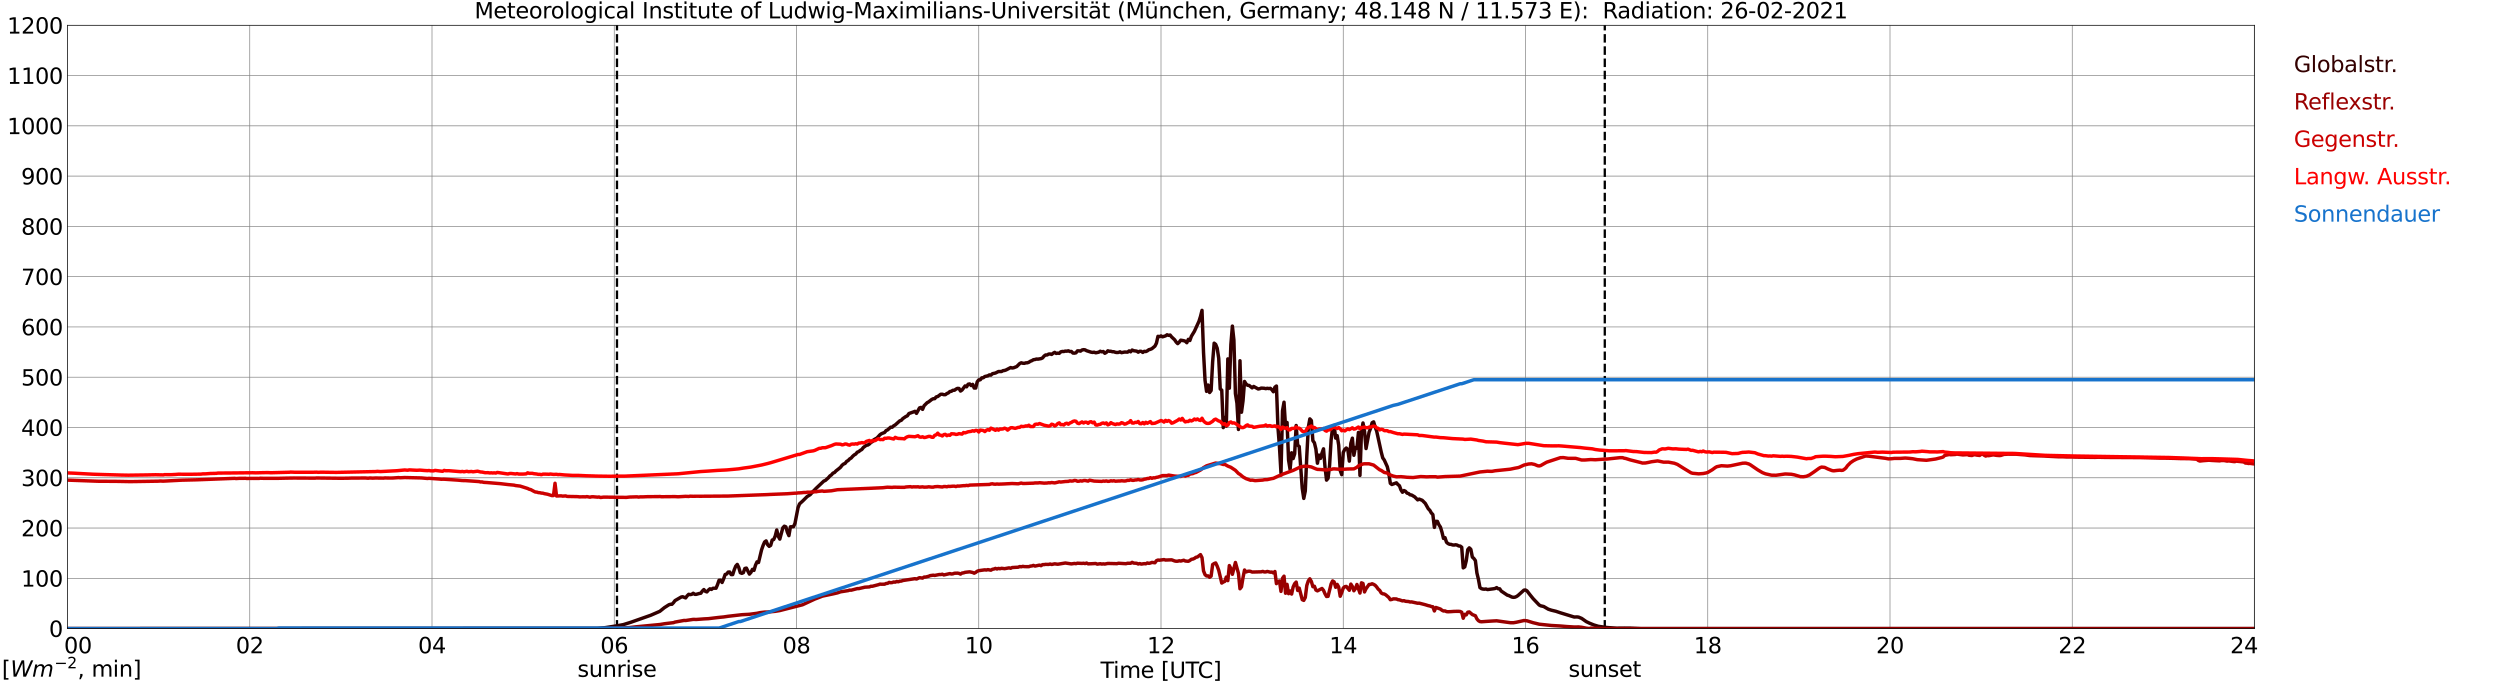 <?xml version="1.0" encoding="utf-8" standalone="no"?>
<!DOCTYPE svg PUBLIC "-//W3C//DTD SVG 1.1//EN"
  "http://www.w3.org/Graphics/SVG/1.1/DTD/svg11.dtd">
<svg xmlns:xlink="http://www.w3.org/1999/xlink" width="1085.4pt" height="296.64pt" viewBox="0 0 1085.4 296.64" xmlns="http://www.w3.org/2000/svg" version="1.1">
 <defs>
  <style type="text/css">*{stroke-linejoin: round; stroke-linecap: butt}</style>
 </defs>
 <g id="figure_1">
  <g id="patch_1">
   <path d="M 0 296.64 
L 1085.4 296.64 
L 1085.4 0 
L 0 0 
z
" style="fill: #ffffff"/>
  </g>
  <g id="axes_1">
   <g id="patch_2">
    <path d="M 29.306 272.909 
L 978.814 272.909 
L 978.814 10.976 
L 29.306 10.976 
z
" style="fill: #ffffff"/>
   </g>
   <g id="patch_3">
    <path d="M 978.814 272.909 
L 978.814 272.909 
L 978.814 10.976 
L 978.814 10.976 
z
" clip-path="url(#p9b38b4674b)" style="fill: #d3d3d3; opacity: 0.25; stroke: #d3d3d3; stroke-linejoin: miter"/>
   </g>
   <g id="matplotlib.axis_1">
    <g id="xtick_1">
     <g id="line2d_1">
      <path d="M 29.306 272.909 
L 29.306 10.976 
" clip-path="url(#p9b38b4674b)" style="fill: none; stroke: #808080; stroke-width: 0.3; stroke-linecap: square"/>
     </g>
     <g id="line2d_2"/>
     <g id="text_1">
      <!--    00 -->
      <g transform="translate(18.733 283.627) scale(0.095 -0.095)">
       <defs>
        <path id="DejaVuSans-20" transform="scale(0.016)"/>
        <path id="DejaVuSans-30" d="M 2034 4250 
Q 1547 4250 1301 3770 
Q 1056 3291 1056 2328 
Q 1056 1369 1301 889 
Q 1547 409 2034 409 
Q 2525 409 2770 889 
Q 3016 1369 3016 2328 
Q 3016 3291 2770 3770 
Q 2525 4250 2034 4250 
z
M 2034 4750 
Q 2819 4750 3233 4129 
Q 3647 3509 3647 2328 
Q 3647 1150 3233 529 
Q 2819 -91 2034 -91 
Q 1250 -91 836 529 
Q 422 1150 422 2328 
Q 422 3509 836 4129 
Q 1250 4750 2034 4750 
z
" transform="scale(0.016)"/>
       </defs>
       <use xlink:href="#DejaVuSans-20"/>
       <use xlink:href="#DejaVuSans-20" transform="translate(31.787 0)"/>
       <use xlink:href="#DejaVuSans-20" transform="translate(63.574 0)"/>
       <use xlink:href="#DejaVuSans-30" transform="translate(95.361 0)"/>
       <use xlink:href="#DejaVuSans-30" transform="translate(158.984 0)"/>
      </g>
     </g>
    </g>
    <g id="xtick_2">
     <g id="line2d_3">
      <path d="M 108.431 272.909 
L 108.431 10.976 
" clip-path="url(#p9b38b4674b)" style="fill: none; stroke: #808080; stroke-width: 0.3; stroke-linecap: square"/>
     </g>
     <g id="line2d_4"/>
     <g id="text_2">
      <!-- 02 -->
      <g transform="translate(102.387 283.627) scale(0.095 -0.095)">
       <defs>
        <path id="DejaVuSans-32" d="M 1228 531 
L 3431 531 
L 3431 0 
L 469 0 
L 469 531 
Q 828 903 1448 1529 
Q 2069 2156 2228 2338 
Q 2531 2678 2651 2914 
Q 2772 3150 2772 3378 
Q 2772 3750 2511 3984 
Q 2250 4219 1831 4219 
Q 1534 4219 1204 4116 
Q 875 4013 500 3803 
L 500 4441 
Q 881 4594 1212 4672 
Q 1544 4750 1819 4750 
Q 2544 4750 2975 4387 
Q 3406 4025 3406 3419 
Q 3406 3131 3298 2873 
Q 3191 2616 2906 2266 
Q 2828 2175 2409 1742 
Q 1991 1309 1228 531 
z
" transform="scale(0.016)"/>
       </defs>
       <use xlink:href="#DejaVuSans-30"/>
       <use xlink:href="#DejaVuSans-32" transform="translate(63.623 0)"/>
      </g>
     </g>
    </g>
    <g id="xtick_3">
     <g id="line2d_5">
      <path d="M 187.557 272.909 
L 187.557 10.976 
" clip-path="url(#p9b38b4674b)" style="fill: none; stroke: #808080; stroke-width: 0.3; stroke-linecap: square"/>
     </g>
     <g id="line2d_6"/>
     <g id="text_3">
      <!-- 04 -->
      <g transform="translate(181.513 283.627) scale(0.095 -0.095)">
       <defs>
        <path id="DejaVuSans-34" d="M 2419 4116 
L 825 1625 
L 2419 1625 
L 2419 4116 
z
M 2253 4666 
L 3047 4666 
L 3047 1625 
L 3713 1625 
L 3713 1100 
L 3047 1100 
L 3047 0 
L 2419 0 
L 2419 1100 
L 313 1100 
L 313 1709 
L 2253 4666 
z
" transform="scale(0.016)"/>
       </defs>
       <use xlink:href="#DejaVuSans-30"/>
       <use xlink:href="#DejaVuSans-34" transform="translate(63.623 0)"/>
      </g>
     </g>
    </g>
    <g id="xtick_4">
     <g id="line2d_7">
      <path d="M 266.683 272.909 
L 266.683 10.976 
" clip-path="url(#p9b38b4674b)" style="fill: none; stroke: #808080; stroke-width: 0.3; stroke-linecap: square"/>
     </g>
     <g id="line2d_8"/>
     <g id="text_4">
      <!-- 06 -->
      <g transform="translate(260.638 283.627) scale(0.095 -0.095)">
       <defs>
        <path id="DejaVuSans-36" d="M 2113 2584 
Q 1688 2584 1439 2293 
Q 1191 2003 1191 1497 
Q 1191 994 1439 701 
Q 1688 409 2113 409 
Q 2538 409 2786 701 
Q 3034 994 3034 1497 
Q 3034 2003 2786 2293 
Q 2538 2584 2113 2584 
z
M 3366 4563 
L 3366 3988 
Q 3128 4100 2886 4159 
Q 2644 4219 2406 4219 
Q 1781 4219 1451 3797 
Q 1122 3375 1075 2522 
Q 1259 2794 1537 2939 
Q 1816 3084 2150 3084 
Q 2853 3084 3261 2657 
Q 3669 2231 3669 1497 
Q 3669 778 3244 343 
Q 2819 -91 2113 -91 
Q 1303 -91 875 529 
Q 447 1150 447 2328 
Q 447 3434 972 4092 
Q 1497 4750 2381 4750 
Q 2619 4750 2861 4703 
Q 3103 4656 3366 4563 
z
" transform="scale(0.016)"/>
       </defs>
       <use xlink:href="#DejaVuSans-30"/>
       <use xlink:href="#DejaVuSans-36" transform="translate(63.623 0)"/>
      </g>
     </g>
    </g>
    <g id="xtick_5">
     <g id="line2d_9">
      <path d="M 345.808 272.909 
L 345.808 10.976 
" clip-path="url(#p9b38b4674b)" style="fill: none; stroke: #808080; stroke-width: 0.3; stroke-linecap: square"/>
     </g>
     <g id="line2d_10"/>
     <g id="text_5">
      <!-- 08 -->
      <g transform="translate(339.764 283.627) scale(0.095 -0.095)">
       <defs>
        <path id="DejaVuSans-38" d="M 2034 2216 
Q 1584 2216 1326 1975 
Q 1069 1734 1069 1313 
Q 1069 891 1326 650 
Q 1584 409 2034 409 
Q 2484 409 2743 651 
Q 3003 894 3003 1313 
Q 3003 1734 2745 1975 
Q 2488 2216 2034 2216 
z
M 1403 2484 
Q 997 2584 770 2862 
Q 544 3141 544 3541 
Q 544 4100 942 4425 
Q 1341 4750 2034 4750 
Q 2731 4750 3128 4425 
Q 3525 4100 3525 3541 
Q 3525 3141 3298 2862 
Q 3072 2584 2669 2484 
Q 3125 2378 3379 2068 
Q 3634 1759 3634 1313 
Q 3634 634 3220 271 
Q 2806 -91 2034 -91 
Q 1263 -91 848 271 
Q 434 634 434 1313 
Q 434 1759 690 2068 
Q 947 2378 1403 2484 
z
M 1172 3481 
Q 1172 3119 1398 2916 
Q 1625 2713 2034 2713 
Q 2441 2713 2670 2916 
Q 2900 3119 2900 3481 
Q 2900 3844 2670 4047 
Q 2441 4250 2034 4250 
Q 1625 4250 1398 4047 
Q 1172 3844 1172 3481 
z
" transform="scale(0.016)"/>
       </defs>
       <use xlink:href="#DejaVuSans-30"/>
       <use xlink:href="#DejaVuSans-38" transform="translate(63.623 0)"/>
      </g>
     </g>
    </g>
    <g id="xtick_6">
     <g id="line2d_11">
      <path d="M 424.934 272.909 
L 424.934 10.976 
" clip-path="url(#p9b38b4674b)" style="fill: none; stroke: #808080; stroke-width: 0.3; stroke-linecap: square"/>
     </g>
     <g id="line2d_12"/>
     <g id="text_6">
      <!-- 10 -->
      <g transform="translate(418.89 283.627) scale(0.095 -0.095)">
       <defs>
        <path id="DejaVuSans-31" d="M 794 531 
L 1825 531 
L 1825 4091 
L 703 3866 
L 703 4441 
L 1819 4666 
L 2450 4666 
L 2450 531 
L 3481 531 
L 3481 0 
L 794 0 
L 794 531 
z
" transform="scale(0.016)"/>
       </defs>
       <use xlink:href="#DejaVuSans-31"/>
       <use xlink:href="#DejaVuSans-30" transform="translate(63.623 0)"/>
      </g>
     </g>
    </g>
    <g id="xtick_7">
     <g id="line2d_13">
      <path d="M 504.06 272.909 
L 504.06 10.976 
" clip-path="url(#p9b38b4674b)" style="fill: none; stroke: #808080; stroke-width: 0.3; stroke-linecap: square"/>
     </g>
     <g id="line2d_14"/>
     <g id="text_7">
      <!-- 12 -->
      <g transform="translate(498.015 283.627) scale(0.095 -0.095)">
       <use xlink:href="#DejaVuSans-31"/>
       <use xlink:href="#DejaVuSans-32" transform="translate(63.623 0)"/>
      </g>
     </g>
    </g>
    <g id="xtick_8">
     <g id="line2d_15">
      <path d="M 583.185 272.909 
L 583.185 10.976 
" clip-path="url(#p9b38b4674b)" style="fill: none; stroke: #808080; stroke-width: 0.3; stroke-linecap: square"/>
     </g>
     <g id="line2d_16"/>
     <g id="text_8">
      <!-- 14 -->
      <g transform="translate(577.141 283.627) scale(0.095 -0.095)">
       <use xlink:href="#DejaVuSans-31"/>
       <use xlink:href="#DejaVuSans-34" transform="translate(63.623 0)"/>
      </g>
     </g>
    </g>
    <g id="xtick_9">
     <g id="line2d_17">
      <path d="M 662.311 272.909 
L 662.311 10.976 
" clip-path="url(#p9b38b4674b)" style="fill: none; stroke: #808080; stroke-width: 0.3; stroke-linecap: square"/>
     </g>
     <g id="line2d_18"/>
     <g id="text_9">
      <!-- 16 -->
      <g transform="translate(656.267 283.627) scale(0.095 -0.095)">
       <use xlink:href="#DejaVuSans-31"/>
       <use xlink:href="#DejaVuSans-36" transform="translate(63.623 0)"/>
      </g>
     </g>
    </g>
    <g id="xtick_10">
     <g id="line2d_19">
      <path d="M 741.437 272.909 
L 741.437 10.976 
" clip-path="url(#p9b38b4674b)" style="fill: none; stroke: #808080; stroke-width: 0.3; stroke-linecap: square"/>
     </g>
     <g id="line2d_20"/>
     <g id="text_10">
      <!-- 18 -->
      <g transform="translate(735.392 283.627) scale(0.095 -0.095)">
       <use xlink:href="#DejaVuSans-31"/>
       <use xlink:href="#DejaVuSans-38" transform="translate(63.623 0)"/>
      </g>
     </g>
    </g>
    <g id="xtick_11">
     <g id="line2d_21">
      <path d="M 820.562 272.909 
L 820.562 10.976 
" clip-path="url(#p9b38b4674b)" style="fill: none; stroke: #808080; stroke-width: 0.3; stroke-linecap: square"/>
     </g>
     <g id="line2d_22"/>
     <g id="text_11">
      <!-- 20 -->
      <g transform="translate(814.518 283.627) scale(0.095 -0.095)">
       <use xlink:href="#DejaVuSans-32"/>
       <use xlink:href="#DejaVuSans-30" transform="translate(63.623 0)"/>
      </g>
     </g>
    </g>
    <g id="xtick_12">
     <g id="line2d_23">
      <path d="M 899.688 272.909 
L 899.688 10.976 
" clip-path="url(#p9b38b4674b)" style="fill: none; stroke: #808080; stroke-width: 0.3; stroke-linecap: square"/>
     </g>
     <g id="line2d_24"/>
     <g id="text_12">
      <!-- 22 -->
      <g transform="translate(893.644 283.627) scale(0.095 -0.095)">
       <use xlink:href="#DejaVuSans-32"/>
       <use xlink:href="#DejaVuSans-32" transform="translate(63.623 0)"/>
      </g>
     </g>
    </g>
    <g id="xtick_13">
     <g id="line2d_25">
      <path d="M 978.814 272.909 
L 978.814 10.976 
" clip-path="url(#p9b38b4674b)" style="fill: none; stroke: #808080; stroke-width: 0.3; stroke-linecap: square"/>
     </g>
     <g id="line2d_26"/>
     <g id="text_13">
      <!-- 24    -->
      <g transform="translate(968.241 283.627) scale(0.095 -0.095)">
       <use xlink:href="#DejaVuSans-32"/>
       <use xlink:href="#DejaVuSans-34" transform="translate(63.623 0)"/>
       <use xlink:href="#DejaVuSans-20" transform="translate(127.246 0)"/>
       <use xlink:href="#DejaVuSans-20" transform="translate(159.033 0)"/>
       <use xlink:href="#DejaVuSans-20" transform="translate(190.82 0)"/>
      </g>
     </g>
    </g>
    <g id="text_14">
     <!-- Time [UTC] -->
     <g transform="translate(477.806 294.322) scale(0.095 -0.095)">
      <defs>
       <path id="DejaVuSans-54" d="M -19 4666 
L 3928 4666 
L 3928 4134 
L 2272 4134 
L 2272 0 
L 1638 0 
L 1638 4134 
L -19 4134 
L -19 4666 
z
" transform="scale(0.016)"/>
       <path id="DejaVuSans-69" d="M 603 3500 
L 1178 3500 
L 1178 0 
L 603 0 
L 603 3500 
z
M 603 4863 
L 1178 4863 
L 1178 4134 
L 603 4134 
L 603 4863 
z
" transform="scale(0.016)"/>
       <path id="DejaVuSans-6d" d="M 3328 2828 
Q 3544 3216 3844 3400 
Q 4144 3584 4550 3584 
Q 5097 3584 5394 3201 
Q 5691 2819 5691 2113 
L 5691 0 
L 5113 0 
L 5113 2094 
Q 5113 2597 4934 2840 
Q 4756 3084 4391 3084 
Q 3944 3084 3684 2787 
Q 3425 2491 3425 1978 
L 3425 0 
L 2847 0 
L 2847 2094 
Q 2847 2600 2669 2842 
Q 2491 3084 2119 3084 
Q 1678 3084 1418 2786 
Q 1159 2488 1159 1978 
L 1159 0 
L 581 0 
L 581 3500 
L 1159 3500 
L 1159 2956 
Q 1356 3278 1631 3431 
Q 1906 3584 2284 3584 
Q 2666 3584 2933 3390 
Q 3200 3197 3328 2828 
z
" transform="scale(0.016)"/>
       <path id="DejaVuSans-65" d="M 3597 1894 
L 3597 1613 
L 953 1613 
Q 991 1019 1311 708 
Q 1631 397 2203 397 
Q 2534 397 2845 478 
Q 3156 559 3463 722 
L 3463 178 
Q 3153 47 2828 -22 
Q 2503 -91 2169 -91 
Q 1331 -91 842 396 
Q 353 884 353 1716 
Q 353 2575 817 3079 
Q 1281 3584 2069 3584 
Q 2775 3584 3186 3129 
Q 3597 2675 3597 1894 
z
M 3022 2063 
Q 3016 2534 2758 2815 
Q 2500 3097 2075 3097 
Q 1594 3097 1305 2825 
Q 1016 2553 972 2059 
L 3022 2063 
z
" transform="scale(0.016)"/>
       <path id="DejaVuSans-5b" d="M 550 4863 
L 1875 4863 
L 1875 4416 
L 1125 4416 
L 1125 -397 
L 1875 -397 
L 1875 -844 
L 550 -844 
L 550 4863 
z
" transform="scale(0.016)"/>
       <path id="DejaVuSans-55" d="M 556 4666 
L 1191 4666 
L 1191 1831 
Q 1191 1081 1462 751 
Q 1734 422 2344 422 
Q 2950 422 3222 751 
Q 3494 1081 3494 1831 
L 3494 4666 
L 4128 4666 
L 4128 1753 
Q 4128 841 3676 375 
Q 3225 -91 2344 -91 
Q 1459 -91 1007 375 
Q 556 841 556 1753 
L 556 4666 
z
" transform="scale(0.016)"/>
       <path id="DejaVuSans-43" d="M 4122 4306 
L 4122 3641 
Q 3803 3938 3442 4084 
Q 3081 4231 2675 4231 
Q 1875 4231 1450 3742 
Q 1025 3253 1025 2328 
Q 1025 1406 1450 917 
Q 1875 428 2675 428 
Q 3081 428 3442 575 
Q 3803 722 4122 1019 
L 4122 359 
Q 3791 134 3420 21 
Q 3050 -91 2638 -91 
Q 1578 -91 968 557 
Q 359 1206 359 2328 
Q 359 3453 968 4101 
Q 1578 4750 2638 4750 
Q 3056 4750 3426 4639 
Q 3797 4528 4122 4306 
z
" transform="scale(0.016)"/>
       <path id="DejaVuSans-5d" d="M 1947 4863 
L 1947 -844 
L 622 -844 
L 622 -397 
L 1369 -397 
L 1369 4416 
L 622 4416 
L 622 4863 
L 1947 4863 
z
" transform="scale(0.016)"/>
      </defs>
      <use xlink:href="#DejaVuSans-54"/>
      <use xlink:href="#DejaVuSans-69" transform="translate(57.959 0)"/>
      <use xlink:href="#DejaVuSans-6d" transform="translate(85.742 0)"/>
      <use xlink:href="#DejaVuSans-65" transform="translate(183.154 0)"/>
      <use xlink:href="#DejaVuSans-20" transform="translate(244.678 0)"/>
      <use xlink:href="#DejaVuSans-5b" transform="translate(276.465 0)"/>
      <use xlink:href="#DejaVuSans-55" transform="translate(315.479 0)"/>
      <use xlink:href="#DejaVuSans-54" transform="translate(388.672 0)"/>
      <use xlink:href="#DejaVuSans-43" transform="translate(443.881 0)"/>
      <use xlink:href="#DejaVuSans-5d" transform="translate(513.705 0)"/>
     </g>
    </g>
   </g>
   <g id="matplotlib.axis_2">
    <g id="ytick_1">
     <g id="line2d_27">
      <path d="M 29.306 272.909 
L 978.814 272.909 
" clip-path="url(#p9b38b4674b)" style="fill: none; stroke: #808080; stroke-width: 0.3; stroke-linecap: square"/>
     </g>
     <g id="line2d_28"/>
     <g id="text_15">
      <!-- 0 -->
      <g transform="translate(21.261 276.518) scale(0.095 -0.095)">
       <use xlink:href="#DejaVuSans-30"/>
      </g>
     </g>
    </g>
    <g id="ytick_2">
     <g id="line2d_29">
      <path d="M 29.306 251.081 
L 978.814 251.081 
" clip-path="url(#p9b38b4674b)" style="fill: none; stroke: #808080; stroke-width: 0.3; stroke-linecap: square"/>
     </g>
     <g id="line2d_30"/>
     <g id="text_16">
      <!-- 100 -->
      <g transform="translate(9.173 254.69) scale(0.095 -0.095)">
       <use xlink:href="#DejaVuSans-31"/>
       <use xlink:href="#DejaVuSans-30" transform="translate(63.623 0)"/>
       <use xlink:href="#DejaVuSans-30" transform="translate(127.246 0)"/>
      </g>
     </g>
    </g>
    <g id="ytick_3">
     <g id="line2d_31">
      <path d="M 29.306 229.253 
L 978.814 229.253 
" clip-path="url(#p9b38b4674b)" style="fill: none; stroke: #808080; stroke-width: 0.3; stroke-linecap: square"/>
     </g>
     <g id="line2d_32"/>
     <g id="text_17">
      <!-- 200 -->
      <g transform="translate(9.173 232.863) scale(0.095 -0.095)">
       <use xlink:href="#DejaVuSans-32"/>
       <use xlink:href="#DejaVuSans-30" transform="translate(63.623 0)"/>
       <use xlink:href="#DejaVuSans-30" transform="translate(127.246 0)"/>
      </g>
     </g>
    </g>
    <g id="ytick_4">
     <g id="line2d_33">
      <path d="M 29.306 207.426 
L 978.814 207.426 
" clip-path="url(#p9b38b4674b)" style="fill: none; stroke: #808080; stroke-width: 0.3; stroke-linecap: square"/>
     </g>
     <g id="line2d_34"/>
     <g id="text_18">
      <!-- 300 -->
      <g transform="translate(9.173 211.035) scale(0.095 -0.095)">
       <defs>
        <path id="DejaVuSans-33" d="M 2597 2516 
Q 3050 2419 3304 2112 
Q 3559 1806 3559 1356 
Q 3559 666 3084 287 
Q 2609 -91 1734 -91 
Q 1441 -91 1130 -33 
Q 819 25 488 141 
L 488 750 
Q 750 597 1062 519 
Q 1375 441 1716 441 
Q 2309 441 2620 675 
Q 2931 909 2931 1356 
Q 2931 1769 2642 2001 
Q 2353 2234 1838 2234 
L 1294 2234 
L 1294 2753 
L 1863 2753 
Q 2328 2753 2575 2939 
Q 2822 3125 2822 3475 
Q 2822 3834 2567 4026 
Q 2313 4219 1838 4219 
Q 1578 4219 1281 4162 
Q 984 4106 628 3988 
L 628 4550 
Q 988 4650 1302 4700 
Q 1616 4750 1894 4750 
Q 2613 4750 3031 4423 
Q 3450 4097 3450 3541 
Q 3450 3153 3228 2886 
Q 3006 2619 2597 2516 
z
" transform="scale(0.016)"/>
       </defs>
       <use xlink:href="#DejaVuSans-33"/>
       <use xlink:href="#DejaVuSans-30" transform="translate(63.623 0)"/>
       <use xlink:href="#DejaVuSans-30" transform="translate(127.246 0)"/>
      </g>
     </g>
    </g>
    <g id="ytick_5">
     <g id="line2d_35">
      <path d="M 29.306 185.598 
L 978.814 185.598 
" clip-path="url(#p9b38b4674b)" style="fill: none; stroke: #808080; stroke-width: 0.3; stroke-linecap: square"/>
     </g>
     <g id="line2d_36"/>
     <g id="text_19">
      <!-- 400 -->
      <g transform="translate(9.173 189.207) scale(0.095 -0.095)">
       <use xlink:href="#DejaVuSans-34"/>
       <use xlink:href="#DejaVuSans-30" transform="translate(63.623 0)"/>
       <use xlink:href="#DejaVuSans-30" transform="translate(127.246 0)"/>
      </g>
     </g>
    </g>
    <g id="ytick_6">
     <g id="line2d_37">
      <path d="M 29.306 163.77 
L 978.814 163.77 
" clip-path="url(#p9b38b4674b)" style="fill: none; stroke: #808080; stroke-width: 0.3; stroke-linecap: square"/>
     </g>
     <g id="line2d_38"/>
     <g id="text_20">
      <!-- 500 -->
      <g transform="translate(9.173 167.379) scale(0.095 -0.095)">
       <defs>
        <path id="DejaVuSans-35" d="M 691 4666 
L 3169 4666 
L 3169 4134 
L 1269 4134 
L 1269 2991 
Q 1406 3038 1543 3061 
Q 1681 3084 1819 3084 
Q 2600 3084 3056 2656 
Q 3513 2228 3513 1497 
Q 3513 744 3044 326 
Q 2575 -91 1722 -91 
Q 1428 -91 1123 -41 
Q 819 9 494 109 
L 494 744 
Q 775 591 1075 516 
Q 1375 441 1709 441 
Q 2250 441 2565 725 
Q 2881 1009 2881 1497 
Q 2881 1984 2565 2268 
Q 2250 2553 1709 2553 
Q 1456 2553 1204 2497 
Q 953 2441 691 2322 
L 691 4666 
z
" transform="scale(0.016)"/>
       </defs>
       <use xlink:href="#DejaVuSans-35"/>
       <use xlink:href="#DejaVuSans-30" transform="translate(63.623 0)"/>
       <use xlink:href="#DejaVuSans-30" transform="translate(127.246 0)"/>
      </g>
     </g>
    </g>
    <g id="ytick_7">
     <g id="line2d_39">
      <path d="M 29.306 141.942 
L 978.814 141.942 
" clip-path="url(#p9b38b4674b)" style="fill: none; stroke: #808080; stroke-width: 0.3; stroke-linecap: square"/>
     </g>
     <g id="line2d_40"/>
     <g id="text_21">
      <!-- 600 -->
      <g transform="translate(9.173 145.551) scale(0.095 -0.095)">
       <use xlink:href="#DejaVuSans-36"/>
       <use xlink:href="#DejaVuSans-30" transform="translate(63.623 0)"/>
       <use xlink:href="#DejaVuSans-30" transform="translate(127.246 0)"/>
      </g>
     </g>
    </g>
    <g id="ytick_8">
     <g id="line2d_41">
      <path d="M 29.306 120.114 
L 978.814 120.114 
" clip-path="url(#p9b38b4674b)" style="fill: none; stroke: #808080; stroke-width: 0.3; stroke-linecap: square"/>
     </g>
     <g id="line2d_42"/>
     <g id="text_22">
      <!-- 700 -->
      <g transform="translate(9.173 123.724) scale(0.095 -0.095)">
       <defs>
        <path id="DejaVuSans-37" d="M 525 4666 
L 3525 4666 
L 3525 4397 
L 1831 0 
L 1172 0 
L 2766 4134 
L 525 4134 
L 525 4666 
z
" transform="scale(0.016)"/>
       </defs>
       <use xlink:href="#DejaVuSans-37"/>
       <use xlink:href="#DejaVuSans-30" transform="translate(63.623 0)"/>
       <use xlink:href="#DejaVuSans-30" transform="translate(127.246 0)"/>
      </g>
     </g>
    </g>
    <g id="ytick_9">
     <g id="line2d_43">
      <path d="M 29.306 98.287 
L 978.814 98.287 
" clip-path="url(#p9b38b4674b)" style="fill: none; stroke: #808080; stroke-width: 0.3; stroke-linecap: square"/>
     </g>
     <g id="line2d_44"/>
     <g id="text_23">
      <!-- 800 -->
      <g transform="translate(9.173 101.896) scale(0.095 -0.095)">
       <use xlink:href="#DejaVuSans-38"/>
       <use xlink:href="#DejaVuSans-30" transform="translate(63.623 0)"/>
       <use xlink:href="#DejaVuSans-30" transform="translate(127.246 0)"/>
      </g>
     </g>
    </g>
    <g id="ytick_10">
     <g id="line2d_45">
      <path d="M 29.306 76.459 
L 978.814 76.459 
" clip-path="url(#p9b38b4674b)" style="fill: none; stroke: #808080; stroke-width: 0.3; stroke-linecap: square"/>
     </g>
     <g id="line2d_46"/>
     <g id="text_24">
      <!-- 900 -->
      <g transform="translate(9.173 80.068) scale(0.095 -0.095)">
       <defs>
        <path id="DejaVuSans-39" d="M 703 97 
L 703 672 
Q 941 559 1184 500 
Q 1428 441 1663 441 
Q 2288 441 2617 861 
Q 2947 1281 2994 2138 
Q 2813 1869 2534 1725 
Q 2256 1581 1919 1581 
Q 1219 1581 811 2004 
Q 403 2428 403 3163 
Q 403 3881 828 4315 
Q 1253 4750 1959 4750 
Q 2769 4750 3195 4129 
Q 3622 3509 3622 2328 
Q 3622 1225 3098 567 
Q 2575 -91 1691 -91 
Q 1453 -91 1209 -44 
Q 966 3 703 97 
z
M 1959 2075 
Q 2384 2075 2632 2365 
Q 2881 2656 2881 3163 
Q 2881 3666 2632 3958 
Q 2384 4250 1959 4250 
Q 1534 4250 1286 3958 
Q 1038 3666 1038 3163 
Q 1038 2656 1286 2365 
Q 1534 2075 1959 2075 
z
" transform="scale(0.016)"/>
       </defs>
       <use xlink:href="#DejaVuSans-39"/>
       <use xlink:href="#DejaVuSans-30" transform="translate(63.623 0)"/>
       <use xlink:href="#DejaVuSans-30" transform="translate(127.246 0)"/>
      </g>
     </g>
    </g>
    <g id="ytick_11">
     <g id="line2d_47">
      <path d="M 29.306 54.631 
L 978.814 54.631 
" clip-path="url(#p9b38b4674b)" style="fill: none; stroke: #808080; stroke-width: 0.3; stroke-linecap: square"/>
     </g>
     <g id="line2d_48"/>
     <g id="text_25">
      <!-- 1000 -->
      <g transform="translate(3.128 58.24) scale(0.095 -0.095)">
       <use xlink:href="#DejaVuSans-31"/>
       <use xlink:href="#DejaVuSans-30" transform="translate(63.623 0)"/>
       <use xlink:href="#DejaVuSans-30" transform="translate(127.246 0)"/>
       <use xlink:href="#DejaVuSans-30" transform="translate(190.869 0)"/>
      </g>
     </g>
    </g>
    <g id="ytick_12">
     <g id="line2d_49">
      <path d="M 29.306 32.803 
L 978.814 32.803 
" clip-path="url(#p9b38b4674b)" style="fill: none; stroke: #808080; stroke-width: 0.3; stroke-linecap: square"/>
     </g>
     <g id="line2d_50"/>
     <g id="text_26">
      <!-- 1100 -->
      <g transform="translate(3.128 36.413) scale(0.095 -0.095)">
       <use xlink:href="#DejaVuSans-31"/>
       <use xlink:href="#DejaVuSans-31" transform="translate(63.623 0)"/>
       <use xlink:href="#DejaVuSans-30" transform="translate(127.246 0)"/>
       <use xlink:href="#DejaVuSans-30" transform="translate(190.869 0)"/>
      </g>
     </g>
    </g>
    <g id="ytick_13">
     <g id="line2d_51">
      <path d="M 29.306 10.976 
L 978.814 10.976 
" clip-path="url(#p9b38b4674b)" style="fill: none; stroke: #808080; stroke-width: 0.3; stroke-linecap: square"/>
     </g>
     <g id="line2d_52"/>
     <g id="text_27">
      <!-- 1200 -->
      <g transform="translate(3.128 14.585) scale(0.095 -0.095)">
       <use xlink:href="#DejaVuSans-31"/>
       <use xlink:href="#DejaVuSans-32" transform="translate(63.623 0)"/>
       <use xlink:href="#DejaVuSans-30" transform="translate(127.246 0)"/>
       <use xlink:href="#DejaVuSans-30" transform="translate(190.869 0)"/>
      </g>
     </g>
    </g>
   </g>
   <g id="line2d_53">
    <path d="M 267.87 272.909 
L 267.87 10.976 
" clip-path="url(#p9b38b4674b)" style="fill: none; stroke-dasharray: 3.7,1.6; stroke-dashoffset: 0; stroke: #000000"/>
   </g>
   <g id="line2d_54">
    <path d="M 696.731 272.909 
L 696.731 10.976 
" clip-path="url(#p9b38b4674b)" style="fill: none; stroke-dasharray: 3.7,1.6; stroke-dashoffset: 0; stroke: #000000"/>
   </g>
   <g id="line2d_55">
    <path d="M 29.306 272.909 
L 259.43 272.813 
L 262.726 272.503 
L 266.023 271.988 
L 268.661 271.553 
L 270.639 271.18 
L 273.936 270.148 
L 282.508 267.129 
L 286.464 265.413 
L 288.442 263.822 
L 290.42 262.56 
L 291.08 262.355 
L 291.739 262.355 
L 292.399 261.652 
L 293.058 260.764 
L 295.696 259.234 
L 296.355 259.068 
L 297.674 259.585 
L 298.333 258.697 
L 298.992 258.035 
L 299.652 258.158 
L 300.311 258.035 
L 300.971 257.579 
L 301.63 258.035 
L 302.289 258.035 
L 303.608 257.662 
L 304.267 257.56 
L 304.927 256.63 
L 305.586 255.968 
L 306.246 256.752 
L 306.905 256.981 
L 307.564 256.195 
L 308.224 255.636 
L 308.883 255.905 
L 309.543 255.388 
L 310.861 255.388 
L 311.521 253.838 
L 312.18 251.937 
L 312.839 251.895 
L 313.499 252.888 
L 314.158 251.358 
L 314.818 249.435 
L 315.477 249.228 
L 316.136 248.381 
L 316.796 248.339 
L 317.455 249.457 
L 318.114 249.457 
L 318.774 247.39 
L 319.433 245.777 
L 320.093 245.054 
L 320.752 246.397 
L 321.411 248.649 
L 322.071 248.918 
L 322.73 248.63 
L 323.39 246.809 
L 324.049 246.646 
L 325.368 249.25 
L 326.027 248.505 
L 326.686 247.183 
L 327.346 247.637 
L 328.005 245.384 
L 328.665 243.937 
L 329.324 244.205 
L 330.643 238.707 
L 331.302 236.828 
L 331.961 235.297 
L 332.621 234.843 
L 333.28 236.496 
L 333.94 237.199 
L 334.599 236.764 
L 335.258 234.47 
L 335.918 234.221 
L 336.577 232.713 
L 337.236 230.087 
L 337.896 232.837 
L 338.555 234.058 
L 339.874 229.157 
L 340.533 228.454 
L 341.193 228.745 
L 341.852 231.061 
L 342.512 232.547 
L 343.171 228.723 
L 344.49 228.662 
L 345.149 227.236 
L 346.468 220.415 
L 347.127 218.761 
L 348.446 217.562 
L 350.424 215.598 
L 351.743 214.771 
L 353.062 213.304 
L 354.38 211.961 
L 357.677 208.86 
L 358.337 208.591 
L 359.655 207.412 
L 360.315 206.627 
L 360.974 206.194 
L 361.634 205.428 
L 362.293 205.16 
L 362.952 204.457 
L 364.271 203.424 
L 364.93 202.866 
L 365.59 201.997 
L 366.249 201.46 
L 366.909 201.192 
L 367.568 200.323 
L 368.227 199.952 
L 368.887 199.249 
L 369.546 198.856 
L 370.206 198.09 
L 370.865 197.511 
L 371.524 197.14 
L 372.184 196.333 
L 372.843 196.064 
L 373.502 195.527 
L 374.162 195.156 
L 374.821 194.287 
L 376.14 193.316 
L 376.799 193.213 
L 377.459 192.757 
L 378.118 192.096 
L 378.777 191.725 
L 379.437 190.898 
L 380.756 190.153 
L 382.074 188.728 
L 382.734 188.272 
L 384.053 187.757 
L 384.712 186.929 
L 385.371 186.639 
L 386.69 185.46 
L 387.349 185.482 
L 388.009 184.862 
L 388.668 184.489 
L 390.646 182.712 
L 391.306 182.485 
L 391.965 181.741 
L 393.284 180.831 
L 393.943 180.542 
L 394.603 179.549 
L 396.581 178.846 
L 397.24 178.578 
L 397.899 179.466 
L 399.218 177.089 
L 399.878 176.882 
L 400.537 177.731 
L 401.196 176.159 
L 402.515 174.837 
L 403.175 174.485 
L 404.493 173.453 
L 405.153 173.121 
L 405.812 173.08 
L 406.471 172.316 
L 407.131 172.15 
L 408.45 171.157 
L 409.109 171.157 
L 409.768 171.364 
L 410.428 171.364 
L 411.087 170.868 
L 411.746 170.578 
L 412.406 169.98 
L 413.065 169.875 
L 413.725 169.421 
L 414.384 169.441 
L 415.043 168.945 
L 415.703 168.616 
L 416.362 168.657 
L 417.022 169.773 
L 417.681 169.319 
L 419 167.561 
L 419.659 167.933 
L 420.318 166.817 
L 420.978 166.693 
L 421.637 167.396 
L 422.297 166.878 
L 422.956 168.47 
L 423.615 168.47 
L 424.275 165.763 
L 424.934 164.936 
L 425.593 164.874 
L 426.253 164.047 
L 426.912 164.006 
L 427.572 163.469 
L 428.89 163.159 
L 429.55 162.766 
L 430.209 162.869 
L 430.869 162.249 
L 432.187 161.958 
L 433.506 161.297 
L 434.825 161.297 
L 435.484 160.926 
L 436.144 160.843 
L 436.803 160.616 
L 438.781 159.581 
L 439.44 159.769 
L 440.1 159.664 
L 441.419 159.147 
L 442.737 157.824 
L 443.397 157.514 
L 444.056 157.702 
L 444.716 157.743 
L 445.375 157.536 
L 446.034 157.514 
L 446.694 157.268 
L 447.353 156.833 
L 448.012 156.584 
L 448.672 156.172 
L 449.331 156.089 
L 449.991 155.881 
L 450.65 155.923 
L 451.969 155.696 
L 452.628 155.406 
L 453.287 154.6 
L 453.947 154.105 
L 454.606 154.124 
L 455.266 153.731 
L 455.925 153.67 
L 456.584 153.878 
L 457.244 153.36 
L 457.903 152.987 
L 458.563 153.443 
L 459.222 153.319 
L 459.881 153.402 
L 460.541 152.76 
L 461.2 152.596 
L 461.859 152.616 
L 462.519 152.43 
L 463.178 152.472 
L 463.838 152.306 
L 464.497 152.616 
L 465.156 152.596 
L 465.816 153.277 
L 466.475 153.319 
L 467.134 153.175 
L 467.794 152.326 
L 468.453 152.326 
L 469.113 152.45 
L 469.772 151.955 
L 470.431 151.811 
L 471.091 151.894 
L 471.75 152.265 
L 473.728 152.906 
L 474.388 153.009 
L 475.047 152.906 
L 475.706 153.175 
L 477.025 152.906 
L 477.685 152.492 
L 478.344 152.76 
L 479.003 152.616 
L 479.663 153.38 
L 480.322 153.009 
L 480.981 152.306 
L 481.641 152.513 
L 482.3 152.513 
L 482.96 152.719 
L 483.619 152.719 
L 484.278 152.967 
L 484.938 153.05 
L 485.597 153.009 
L 486.256 152.74 
L 486.916 153.112 
L 488.235 152.843 
L 489.553 152.884 
L 490.213 152.348 
L 490.872 152.74 
L 491.532 151.974 
L 492.191 152.265 
L 493.51 152.45 
L 494.169 152.906 
L 494.828 152.492 
L 495.488 152.533 
L 496.147 153.009 
L 496.807 152.533 
L 497.466 152.638 
L 498.125 152.326 
L 498.785 151.83 
L 499.444 151.664 
L 500.103 151.376 
L 501.422 150.28 
L 502.082 148.977 
L 502.741 146.022 
L 503.4 146.166 
L 504.06 145.836 
L 504.719 146.229 
L 506.038 145.817 
L 506.697 145.341 
L 507.357 145.609 
L 508.016 145.465 
L 508.675 146.29 
L 509.994 147.53 
L 510.654 148.523 
L 511.313 149.185 
L 511.972 148.565 
L 512.632 147.696 
L 513.95 147.923 
L 514.61 148.152 
L 515.269 148.792 
L 515.929 147.325 
L 516.588 147.842 
L 517.247 146.002 
L 518.566 143.83 
L 520.544 139.491 
L 521.204 137.402 
L 521.863 134.757 
L 522.522 152.987 
L 523.182 165.143 
L 523.841 169.917 
L 524.501 167.169 
L 525.16 170.412 
L 525.819 169.565 
L 526.479 157.102 
L 527.138 148.999 
L 527.797 149.516 
L 528.457 151.191 
L 529.116 155.53 
L 529.776 168.862 
L 530.435 169.399 
L 531.094 185.648 
L 531.754 181.245 
L 532.413 185.028 
L 533.073 155.82 
L 533.732 168.533 
L 534.391 149.661 
L 535.051 141.578 
L 535.71 147.655 
L 536.369 170.888 
L 537.029 175.044 
L 537.688 186.453 
L 538.348 156.626 
L 539.007 178.971 
L 539.666 174.051 
L 540.326 165.617 
L 540.985 166.693 
L 541.644 167.271 
L 542.304 167.332 
L 543.623 168.387 
L 544.282 167.788 
L 546.26 168.884 
L 546.919 168.76 
L 547.579 168.491 
L 548.898 168.574 
L 549.557 168.738 
L 550.216 168.574 
L 550.876 168.697 
L 551.535 168.594 
L 552.195 169.194 
L 552.854 170.083 
L 553.513 168.098 
L 554.173 167.603 
L 554.832 185.565 
L 555.491 193.956 
L 556.151 205.428 
L 556.81 178.371 
L 557.47 174.629 
L 558.129 185.214 
L 558.788 183.435 
L 559.448 199.744 
L 560.107 203.837 
L 560.766 196.581 
L 561.426 199.083 
L 562.085 197.036 
L 562.745 184.738 
L 563.404 193.275 
L 564.063 193.853 
L 565.382 212.042 
L 566.042 216.384 
L 566.701 213.16 
L 567.36 197.926 
L 568.02 185.524 
L 568.679 181.865 
L 569.338 182.568 
L 569.998 191.332 
L 570.657 192.24 
L 571.317 194.99 
L 571.976 201.109 
L 572.635 197.594 
L 573.295 199.041 
L 573.954 196.706 
L 574.613 194.866 
L 575.273 202.844 
L 575.932 208.447 
L 576.592 207.661 
L 577.251 202.019 
L 577.91 191.083 
L 578.57 185.46 
L 579.229 184.738 
L 579.889 190.214 
L 580.548 189.14 
L 581.207 193.275 
L 581.867 204.291 
L 582.526 206.09 
L 583.185 196.437 
L 583.845 195.115 
L 584.504 194.514 
L 585.164 195.134 
L 585.823 200.198 
L 586.482 192.489 
L 587.142 190.236 
L 587.801 197.658 
L 588.46 194.287 
L 589.12 194.617 
L 589.779 187.757 
L 590.439 206.4 
L 591.098 187.259 
L 591.757 183.642 
L 592.417 187.198 
L 593.076 194.741 
L 594.395 187.652 
L 595.054 185.936 
L 595.714 183.539 
L 596.373 183.166 
L 597.032 185.379 
L 597.692 187.156 
L 599.67 196.252 
L 600.329 198.793 
L 600.989 199.723 
L 602.307 202.617 
L 602.967 205.511 
L 603.626 209.831 
L 604.286 210.348 
L 606.264 209.624 
L 606.923 210.368 
L 607.582 210.885 
L 608.242 212.684 
L 608.901 213.716 
L 609.561 212.974 
L 610.22 213.304 
L 610.879 214.109 
L 611.539 214.275 
L 612.198 214.834 
L 612.858 214.917 
L 614.176 215.703 
L 615.495 217.025 
L 616.154 216.694 
L 617.473 217.211 
L 618.792 218.534 
L 620.111 220.889 
L 620.77 221.55 
L 621.429 222.709 
L 622.089 223.39 
L 622.748 228.972 
L 623.408 226.346 
L 624.067 226.368 
L 624.726 227.856 
L 625.386 228.847 
L 626.045 231.039 
L 626.705 233.767 
L 627.364 233.438 
L 628.023 235.441 
L 628.683 236 
L 629.342 236.31 
L 630.001 236.352 
L 630.661 236.598 
L 631.32 236.64 
L 631.98 236.518 
L 632.639 236.662 
L 633.298 237.033 
L 633.958 237.074 
L 634.617 237.591 
L 635.276 246.541 
L 635.936 246.109 
L 636.595 243.419 
L 637.255 238.604 
L 637.914 237.86 
L 638.573 238.48 
L 639.233 241.87 
L 639.892 242.47 
L 640.552 243.38 
L 641.211 248.754 
L 641.87 251.483 
L 642.53 255.1 
L 643.189 255.575 
L 643.848 255.761 
L 644.508 255.802 
L 645.167 255.719 
L 645.827 255.968 
L 648.464 255.617 
L 649.123 255.492 
L 649.783 255.119 
L 650.442 255.636 
L 651.102 255.636 
L 651.761 256.608 
L 654.399 258.387 
L 655.058 258.572 
L 656.377 259.212 
L 657.036 259.336 
L 657.695 259.275 
L 658.355 259.007 
L 659.014 258.572 
L 661.652 256.195 
L 662.311 256.154 
L 662.97 256.547 
L 664.289 258.262 
L 665.608 259.895 
L 668.246 262.665 
L 668.905 263.016 
L 670.224 263.326 
L 672.202 264.483 
L 673.521 264.918 
L 675.499 265.394 
L 677.477 266.055 
L 683.411 267.873 
L 684.73 267.853 
L 685.389 267.936 
L 686.708 268.493 
L 688.686 269.879 
L 690.005 270.519 
L 691.983 271.326 
L 693.961 271.924 
L 697.918 272.461 
L 701.874 272.73 
L 705.171 272.691 
L 706.49 272.71 
L 707.808 272.71 
L 712.424 272.909 
L 978.154 272.909 
L 978.154 272.909 
" clip-path="url(#p9b38b4674b)" style="fill: none; stroke: #330000; stroke-width: 1.5; stroke-linecap: square"/>
   </g>
   <g id="line2d_56">
    <path d="M 29.306 272.909 
L 264.045 272.909 
L 265.364 272.732 
L 266.683 272.732 
L 273.277 272.464 
L 275.914 272.154 
L 286.464 271.141 
L 288.442 270.811 
L 289.761 270.645 
L 292.399 270.335 
L 293.058 270.086 
L 297.014 269.364 
L 297.674 269.405 
L 300.971 268.908 
L 302.289 268.949 
L 305.586 268.703 
L 307.564 268.598 
L 311.521 268.124 
L 312.839 267.978 
L 314.158 267.856 
L 316.136 267.565 
L 322.071 266.882 
L 325.368 266.697 
L 328.665 266.262 
L 329.983 265.974 
L 331.961 265.747 
L 333.28 265.725 
L 336.577 265.415 
L 338.555 265.086 
L 348.446 262.562 
L 352.402 260.722 
L 353.721 260.102 
L 356.359 259.09 
L 357.018 258.821 
L 361.634 257.85 
L 363.612 257.396 
L 364.93 256.942 
L 368.227 256.424 
L 368.887 256.197 
L 369.546 256.239 
L 371.524 255.722 
L 372.184 255.556 
L 372.843 255.556 
L 375.481 254.936 
L 377.459 254.811 
L 378.118 254.523 
L 378.777 254.523 
L 381.415 253.84 
L 382.074 253.591 
L 382.734 253.655 
L 384.053 253.633 
L 384.712 253.323 
L 385.371 253.262 
L 386.031 252.849 
L 386.69 252.993 
L 387.349 252.93 
L 388.009 252.661 
L 388.668 252.766 
L 389.328 252.434 
L 389.987 252.6 
L 390.646 252.332 
L 391.306 252.29 
L 391.965 252.041 
L 393.284 251.836 
L 397.24 251.236 
L 397.899 251.402 
L 399.218 250.802 
L 400.537 250.987 
L 401.196 250.533 
L 401.856 250.533 
L 403.175 250.201 
L 403.834 249.913 
L 405.153 249.728 
L 405.812 249.83 
L 407.79 249.437 
L 408.45 249.457 
L 409.109 249.293 
L 409.768 249.623 
L 412.406 249.025 
L 413.065 249.21 
L 413.725 249.127 
L 414.384 248.879 
L 415.703 248.837 
L 416.362 248.942 
L 417.022 249.252 
L 417.681 248.796 
L 418.34 248.715 
L 419 248.486 
L 420.978 248.259 
L 422.297 248.549 
L 422.956 248.859 
L 423.615 248.508 
L 424.275 248.012 
L 424.934 247.763 
L 427.572 247.392 
L 428.231 247.495 
L 428.89 247.309 
L 430.209 247.556 
L 430.869 247.163 
L 431.528 247.041 
L 432.187 246.77 
L 432.847 247.041 
L 433.506 246.77 
L 434.165 246.936 
L 434.825 246.729 
L 436.144 246.894 
L 438.122 246.543 
L 438.781 246.729 
L 439.44 246.399 
L 442.078 246.255 
L 442.737 245.965 
L 443.397 246.089 
L 444.056 245.882 
L 444.716 246.006 
L 446.694 246.028 
L 447.353 245.779 
L 448.012 245.716 
L 448.672 245.469 
L 449.331 245.779 
L 451.309 245.345 
L 451.969 245.594 
L 452.628 245.137 
L 453.287 245.137 
L 453.947 245.015 
L 455.266 245.054 
L 455.925 244.869 
L 456.584 245.076 
L 457.903 244.786 
L 459.222 244.974 
L 462.519 244.434 
L 465.156 244.827 
L 466.475 244.622 
L 467.134 244.725 
L 467.794 244.517 
L 469.772 244.622 
L 470.431 244.539 
L 471.091 244.683 
L 471.75 244.456 
L 472.409 244.808 
L 474.388 244.725 
L 475.706 244.642 
L 476.366 244.932 
L 477.685 244.744 
L 478.344 244.891 
L 479.003 244.808 
L 479.663 244.891 
L 480.981 244.622 
L 484.938 244.725 
L 485.597 244.539 
L 488.235 244.703 
L 488.894 244.725 
L 489.553 244.539 
L 490.872 244.559 
L 491.532 244.146 
L 492.191 244.476 
L 493.51 244.559 
L 494.169 244.869 
L 494.828 244.664 
L 495.488 244.91 
L 496.807 244.703 
L 497.466 244.786 
L 498.125 244.415 
L 498.785 244.581 
L 499.444 244.456 
L 500.103 244.166 
L 501.422 244.332 
L 502.082 243.422 
L 502.741 243.153 
L 503.4 243.216 
L 505.379 242.948 
L 506.038 243.153 
L 508.675 243.051 
L 509.994 243.546 
L 510.654 243.671 
L 511.313 243.651 
L 511.972 243.463 
L 512.632 243.588 
L 513.95 243.236 
L 514.61 243.568 
L 515.929 243.69 
L 516.588 243.339 
L 517.247 242.824 
L 517.907 242.719 
L 518.566 242.431 
L 519.226 241.955 
L 519.885 241.811 
L 521.204 240.798 
L 521.863 242.099 
L 522.522 247.866 
L 523.182 249.499 
L 523.841 250.057 
L 524.501 250.016 
L 525.16 250.636 
L 525.819 250.121 
L 526.479 245.118 
L 527.138 244.664 
L 527.797 244.415 
L 528.457 245.799 
L 529.116 247.597 
L 530.435 253.137 
L 531.094 252.703 
L 531.754 252.415 
L 532.413 250.533 
L 533.073 252.083 
L 533.732 245.552 
L 534.391 246.853 
L 535.051 249.335 
L 536.369 244.207 
L 537.688 248.942 
L 538.348 255.617 
L 539.007 254.792 
L 539.666 250.782 
L 540.326 247.473 
L 540.985 248.322 
L 541.644 248.073 
L 542.304 247.971 
L 542.963 248.073 
L 543.623 248.363 
L 547.579 248.259 
L 548.238 248.073 
L 548.898 248.322 
L 549.557 248.3 
L 550.216 248.093 
L 551.535 248.425 
L 552.195 248.363 
L 552.854 248.735 
L 553.513 248.134 
L 554.173 253.386 
L 554.832 252.456 
L 555.491 252.249 
L 556.151 256.754 
L 556.81 251.07 
L 557.47 250.16 
L 558.129 257.562 
L 558.788 253.716 
L 559.448 257.747 
L 560.107 256.569 
L 560.766 257.913 
L 561.426 254.853 
L 562.085 253.428 
L 562.745 252.725 
L 563.404 256.342 
L 564.063 255.329 
L 565.382 260.351 
L 566.042 260.661 
L 566.701 259.4 
L 567.36 254.172 
L 568.02 252.186 
L 568.679 251.297 
L 569.338 252.456 
L 569.998 254.709 
L 570.657 254.523 
L 571.317 256.176 
L 571.976 256.527 
L 573.295 255.824 
L 573.954 255.495 
L 574.613 256.3 
L 575.273 257.808 
L 575.932 258.967 
L 576.592 258.904 
L 577.91 253.55 
L 578.57 252.227 
L 579.229 252.642 
L 579.889 254.977 
L 580.548 253.716 
L 581.207 254.875 
L 581.867 258.863 
L 582.526 257.252 
L 583.185 255.307 
L 583.845 254.709 
L 584.504 254.604 
L 585.823 256.278 
L 586.482 253.591 
L 587.142 254.626 
L 587.801 256.486 
L 588.46 255.578 
L 589.12 253.757 
L 590.439 257.479 
L 591.098 253.035 
L 591.757 253.323 
L 592.417 257.003 
L 593.076 255.597 
L 594.395 253.757 
L 595.054 253.716 
L 595.714 253.447 
L 596.373 253.716 
L 597.032 254.109 
L 597.692 254.833 
L 598.351 255.763 
L 599.011 256.32 
L 599.67 257.437 
L 600.329 257.808 
L 600.989 257.891 
L 601.648 258.265 
L 602.967 259.4 
L 603.626 260.371 
L 604.286 260.249 
L 604.945 260 
L 606.264 260.041 
L 606.923 260.351 
L 607.582 260.434 
L 608.901 260.888 
L 609.561 260.786 
L 610.22 261.054 
L 611.539 261.157 
L 612.198 261.364 
L 612.858 261.323 
L 615.495 261.901 
L 616.154 261.86 
L 618.792 262.543 
L 620.111 262.955 
L 620.77 263.08 
L 621.429 263.348 
L 622.089 263.431 
L 622.748 265.249 
L 623.408 263.741 
L 625.386 264.424 
L 626.045 264.939 
L 626.705 265.271 
L 627.364 265.23 
L 628.023 265.54 
L 628.683 265.601 
L 630.001 265.54 
L 631.32 265.437 
L 633.298 265.415 
L 633.958 265.479 
L 634.617 265.808 
L 635.276 268.412 
L 635.936 266.718 
L 636.595 266.945 
L 637.255 265.789 
L 637.914 265.684 
L 639.233 266.821 
L 640.552 267.338 
L 641.211 268.703 
L 641.87 269.467 
L 642.53 269.859 
L 643.189 269.942 
L 645.167 269.798 
L 648.464 269.591 
L 649.783 269.53 
L 655.717 270.355 
L 657.036 270.377 
L 658.355 270.15 
L 661.652 269.405 
L 662.97 269.53 
L 665.608 270.355 
L 666.927 270.665 
L 668.246 270.997 
L 673.521 271.555 
L 677.477 271.782 
L 680.114 272.009 
L 683.411 272.217 
L 685.389 272.195 
L 686.708 272.339 
L 688.686 272.732 
L 690.005 272.878 
L 690.664 272.701 
L 696.599 272.909 
L 978.154 272.909 
L 978.154 272.909 
" clip-path="url(#p9b38b4674b)" style="fill: none; stroke: #990000; stroke-width: 1.5; stroke-linecap: square"/>
   </g>
   <g id="line2d_57">
    <path d="M 29.306 208.449 
L 42.493 208.934 
L 45.79 208.953 
L 50.406 208.984 
L 51.725 209.006 
L 56.34 209.093 
L 58.319 209.074 
L 68.869 208.901 
L 69.528 208.836 
L 70.847 208.899 
L 78.759 208.478 
L 85.353 208.316 
L 101.838 207.679 
L 102.497 207.77 
L 103.816 207.683 
L 105.794 207.679 
L 106.453 207.644 
L 107.113 207.733 
L 109.75 207.69 
L 112.388 207.716 
L 113.047 207.622 
L 114.366 207.668 
L 120.96 207.666 
L 124.257 207.589 
L 127.553 207.539 
L 136.785 207.591 
L 137.444 207.511 
L 138.763 207.541 
L 147.994 207.65 
L 151.291 207.607 
L 152.61 207.561 
L 153.929 207.567 
L 158.544 207.522 
L 159.863 207.624 
L 160.523 207.517 
L 161.841 207.589 
L 163.16 207.519 
L 164.479 207.556 
L 166.457 207.578 
L 167.116 207.5 
L 169.094 207.543 
L 170.413 207.539 
L 172.391 207.402 
L 173.051 207.356 
L 173.71 207.432 
L 175.688 207.329 
L 182.941 207.498 
L 185.579 207.738 
L 186.238 207.659 
L 190.854 207.991 
L 191.513 208.069 
L 192.832 208.056 
L 198.767 208.456 
L 200.745 208.641 
L 202.063 208.663 
L 207.998 209.082 
L 208.657 209.259 
L 209.317 209.235 
L 209.976 209.416 
L 211.295 209.493 
L 217.229 209.984 
L 220.526 210.374 
L 223.164 210.628 
L 223.823 210.802 
L 225.142 210.959 
L 225.801 211.034 
L 229.098 212.081 
L 229.757 212.409 
L 230.417 212.566 
L 231.736 213.282 
L 232.395 213.603 
L 233.054 213.655 
L 233.714 213.873 
L 234.373 213.919 
L 235.033 214.079 
L 235.692 214.122 
L 236.351 214.327 
L 237.67 214.565 
L 239.648 215.177 
L 240.308 215.133 
L 240.967 209.822 
L 241.626 215.345 
L 243.604 215.27 
L 244.264 215.397 
L 245.583 215.308 
L 246.242 215.528 
L 250.858 215.624 
L 251.517 215.714 
L 253.495 215.692 
L 254.155 215.718 
L 254.814 215.604 
L 256.133 215.851 
L 256.792 215.696 
L 257.451 215.668 
L 259.43 215.844 
L 260.089 215.764 
L 260.748 215.999 
L 262.067 215.823 
L 271.958 215.949 
L 273.277 215.799 
L 276.573 215.7 
L 277.233 215.825 
L 277.892 215.729 
L 279.211 215.714 
L 281.189 215.631 
L 285.805 215.604 
L 286.464 215.561 
L 287.124 215.661 
L 293.058 215.602 
L 294.377 215.683 
L 297.674 215.491 
L 298.992 215.545 
L 299.652 215.423 
L 300.971 215.476 
L 302.289 215.441 
L 304.267 215.452 
L 316.136 215.366 
L 330.643 214.825 
L 332.621 214.757 
L 334.599 214.655 
L 341.852 214.36 
L 345.149 214.116 
L 345.808 214.118 
L 346.468 214 
L 347.787 213.95 
L 349.105 213.797 
L 349.765 213.825 
L 350.424 213.701 
L 351.743 213.684 
L 353.721 213.511 
L 354.38 213.498 
L 355.04 213.352 
L 356.359 213.223 
L 357.018 213.149 
L 357.677 213.319 
L 360.974 213.083 
L 363.612 212.614 
L 374.162 212.156 
L 378.118 211.988 
L 383.393 211.741 
L 384.712 211.584 
L 385.371 211.525 
L 387.349 211.612 
L 388.009 211.514 
L 389.987 211.551 
L 391.306 211.577 
L 392.624 211.592 
L 393.284 211.427 
L 395.262 211.287 
L 395.921 211.455 
L 396.581 211.357 
L 397.899 211.392 
L 398.559 211.333 
L 399.218 211.49 
L 400.537 211.372 
L 401.196 211.499 
L 402.515 211.461 
L 403.175 211.335 
L 404.493 211.494 
L 405.153 211.501 
L 405.812 211.313 
L 407.131 211.234 
L 409.109 211.437 
L 409.768 211.23 
L 410.428 211.23 
L 411.087 211.35 
L 411.746 211.143 
L 412.406 211.202 
L 413.725 211.073 
L 414.384 211.079 
L 415.043 211.258 
L 415.703 211.003 
L 416.362 211.058 
L 418.34 210.848 
L 419 210.859 
L 419.659 210.728 
L 420.318 210.842 
L 420.978 210.608 
L 429.55 210.324 
L 430.209 210.115 
L 430.869 210.043 
L 431.528 210.193 
L 432.187 210.224 
L 432.847 210.128 
L 433.506 210.2 
L 435.484 210.128 
L 439.44 209.925 
L 442.078 210.047 
L 443.397 209.711 
L 444.056 209.91 
L 445.375 209.888 
L 446.694 209.831 
L 448.672 209.774 
L 449.331 209.672 
L 450.65 209.68 
L 451.309 209.569 
L 453.287 209.757 
L 454.606 209.707 
L 455.266 209.591 
L 455.925 209.639 
L 456.584 209.497 
L 457.903 209.665 
L 459.222 209.366 
L 459.881 209.183 
L 460.541 209.292 
L 462.519 209.05 
L 463.838 208.993 
L 464.497 208.772 
L 465.156 208.862 
L 465.816 208.822 
L 466.475 208.58 
L 467.134 208.646 
L 467.794 208.947 
L 468.453 208.925 
L 469.113 208.733 
L 469.772 208.877 
L 470.431 208.65 
L 471.091 208.606 
L 472.409 208.892 
L 473.069 208.475 
L 475.047 208.868 
L 478.344 209.004 
L 479.003 208.847 
L 479.663 208.921 
L 480.322 208.79 
L 480.981 208.988 
L 481.641 208.94 
L 482.3 208.735 
L 482.96 208.842 
L 483.619 208.716 
L 484.278 208.921 
L 485.597 208.831 
L 486.256 208.84 
L 486.916 208.729 
L 488.235 208.849 
L 488.894 208.753 
L 489.553 208.528 
L 490.213 208.58 
L 490.872 208.296 
L 491.532 208.534 
L 492.191 208.541 
L 492.85 208.384 
L 493.51 208.36 
L 494.169 208.146 
L 494.828 208.373 
L 495.488 208.406 
L 496.147 208.307 
L 496.807 208.05 
L 497.466 207.958 
L 498.125 207.74 
L 498.785 207.731 
L 499.444 207.397 
L 500.103 207.661 
L 500.763 207.443 
L 501.422 207.467 
L 502.082 207.242 
L 502.741 207.142 
L 504.719 206.487 
L 506.697 206.483 
L 507.357 206.266 
L 509.994 206.692 
L 512.632 206.871 
L 513.291 206.598 
L 513.95 206.511 
L 514.61 206.701 
L 515.269 206.402 
L 515.929 206.371 
L 516.588 205.819 
L 517.907 205.607 
L 518.566 205.28 
L 519.226 205.127 
L 521.204 204.077 
L 522.522 203.025 
L 523.841 202.25 
L 527.797 201.028 
L 529.116 201.261 
L 529.776 201.257 
L 531.094 201.663 
L 531.754 201.615 
L 533.073 202.359 
L 534.391 202.89 
L 536.369 204.197 
L 537.688 205.575 
L 538.348 205.961 
L 539.666 207.065 
L 540.985 207.814 
L 542.963 208.515 
L 543.623 208.438 
L 544.941 208.676 
L 548.238 208.43 
L 548.898 208.277 
L 550.216 208.227 
L 552.195 207.786 
L 552.854 207.679 
L 555.491 206.461 
L 556.151 206.36 
L 556.81 205.917 
L 561.426 204.226 
L 564.723 202.656 
L 565.382 202.626 
L 566.042 202.42 
L 566.701 202.46 
L 567.36 202.385 
L 569.338 202.73 
L 571.317 203.571 
L 571.976 203.782 
L 573.295 203.844 
L 575.932 204.055 
L 577.251 203.787 
L 577.91 203.811 
L 578.57 203.612 
L 579.229 203.562 
L 581.207 203.71 
L 583.845 203.708 
L 585.164 203.619 
L 587.801 203.566 
L 589.12 202.872 
L 589.779 202.265 
L 591.757 201.434 
L 592.417 201.357 
L 593.736 201.357 
L 594.395 201.364 
L 596.373 201.916 
L 598.351 203.47 
L 599.011 203.964 
L 599.67 204.241 
L 600.989 205.118 
L 602.307 205.367 
L 602.967 205.948 
L 604.286 206.476 
L 604.945 206.71 
L 606.264 207.013 
L 608.242 206.954 
L 609.561 207.07 
L 610.879 207.214 
L 613.517 207.329 
L 616.814 206.902 
L 618.133 206.963 
L 619.451 207.033 
L 620.77 206.976 
L 623.408 206.987 
L 624.067 207.148 
L 627.364 206.906 
L 633.958 206.701 
L 642.53 204.909 
L 645.827 204.581 
L 647.145 204.642 
L 647.805 204.629 
L 649.123 204.383 
L 651.102 204.18 
L 655.717 203.697 
L 657.695 203.278 
L 659.014 203.036 
L 659.674 202.837 
L 661.652 201.914 
L 663.63 201.453 
L 664.949 201.36 
L 666.267 201.648 
L 667.586 202.207 
L 668.246 202.298 
L 668.905 202.132 
L 670.883 201.006 
L 671.542 200.65 
L 677.477 198.697 
L 678.796 198.673 
L 680.774 198.974 
L 684.071 198.989 
L 686.708 199.725 
L 688.027 199.72 
L 690.664 199.515 
L 692.643 199.605 
L 695.939 199.375 
L 697.918 199.284 
L 703.193 198.708 
L 704.511 198.708 
L 705.171 198.943 
L 705.83 199.048 
L 707.808 199.677 
L 712.424 200.842 
L 713.083 201.041 
L 714.402 201.002 
L 715.721 200.753 
L 717.04 200.465 
L 719.677 200.107 
L 722.315 200.657 
L 724.293 200.624 
L 726.93 201.117 
L 728.249 201.617 
L 730.887 203.272 
L 734.184 205.273 
L 734.843 205.474 
L 736.162 205.594 
L 737.48 205.725 
L 739.459 205.585 
L 740.777 205.319 
L 741.437 205.105 
L 743.415 203.946 
L 744.734 202.973 
L 745.393 202.615 
L 747.371 202.196 
L 750.009 202.357 
L 751.327 202.211 
L 756.602 201.102 
L 757.921 201.061 
L 759.24 201.427 
L 759.899 201.768 
L 763.196 204.025 
L 765.174 205.193 
L 766.493 205.714 
L 769.131 206.301 
L 771.109 206.334 
L 775.065 205.778 
L 777.703 205.904 
L 779.021 206.153 
L 781.659 206.937 
L 782.978 206.982 
L 784.296 206.777 
L 785.615 206.205 
L 787.593 204.863 
L 789.572 203.427 
L 790.231 203.018 
L 790.89 202.781 
L 792.209 202.929 
L 793.528 203.582 
L 794.847 204.106 
L 795.506 204.333 
L 796.165 204.413 
L 797.484 204.247 
L 798.803 204.132 
L 799.462 204.236 
L 800.122 204.16 
L 800.781 203.715 
L 801.44 203.134 
L 802.1 202.202 
L 803.419 200.873 
L 804.737 199.978 
L 806.056 199.303 
L 807.375 198.845 
L 810.012 197.968 
L 811.331 198.057 
L 812.65 198.214 
L 818.584 198.983 
L 819.903 199.223 
L 821.222 199.159 
L 822.541 199.013 
L 825.178 199.011 
L 827.156 198.86 
L 828.475 198.963 
L 830.453 199.166 
L 832.431 199.565 
L 836.388 199.836 
L 840.344 199.29 
L 842.981 198.642 
L 843.641 198.426 
L 844.3 197.743 
L 846.278 197.324 
L 846.938 197.426 
L 848.916 197.315 
L 849.575 197.158 
L 852.213 197.509 
L 854.191 197.369 
L 854.85 197.653 
L 856.169 197.767 
L 856.828 197.483 
L 857.488 197.42 
L 858.147 197.588 
L 859.466 197.741 
L 860.125 197.265 
L 860.785 197.129 
L 861.444 197.649 
L 862.103 198.005 
L 862.763 197.786 
L 863.422 197.839 
L 865.4 197.483 
L 866.719 197.693 
L 868.038 197.795 
L 868.697 197.734 
L 870.016 197.28 
L 871.994 197.18 
L 873.313 197.208 
L 875.291 197.199 
L 879.247 197.505 
L 881.225 197.784 
L 883.204 197.861 
L 887.16 197.987 
L 893.754 198.328 
L 895.732 198.332 
L 897.051 198.406 
L 899.688 198.406 
L 901.007 198.472 
L 906.941 198.542 
L 909.579 198.577 
L 910.898 198.513 
L 914.194 198.592 
L 929.36 198.679 
L 937.932 198.911 
L 940.57 198.921 
L 943.867 199 
L 946.504 199.094 
L 950.46 199.142 
L 952.438 199.271 
L 953.757 199.375 
L 954.417 199.901 
L 955.076 200.174 
L 956.395 200.022 
L 959.032 199.81 
L 960.351 199.915 
L 963.648 200.091 
L 964.307 199.952 
L 965.626 199.947 
L 966.945 200.203 
L 967.604 200.098 
L 969.582 200.377 
L 970.242 200.436 
L 970.901 200.211 
L 974.198 200.574 
L 974.857 201.061 
L 975.517 201.067 
L 976.176 201.226 
L 976.836 201.17 
L 978.154 201.355 
L 978.154 201.355 
" clip-path="url(#p9b38b4674b)" style="fill: none; stroke: #cc0000; stroke-width: 1.5; stroke-linecap: square"/>
   </g>
   <g id="line2d_58">
    <path d="M 29.306 205.328 
L 31.943 205.433 
L 37.878 205.754 
L 40.515 205.889 
L 45.131 206.037 
L 49.087 206.144 
L 53.043 206.258 
L 54.362 206.275 
L 55.681 206.304 
L 61.615 206.223 
L 63.594 206.197 
L 67.55 206.116 
L 70.847 206.19 
L 71.506 206.063 
L 74.144 206.085 
L 76.122 205.989 
L 77.441 205.88 
L 80.737 205.911 
L 82.056 205.919 
L 87.331 205.839 
L 87.991 205.743 
L 89.309 205.721 
L 91.288 205.57 
L 93.925 205.505 
L 94.584 205.391 
L 96.563 205.374 
L 99.2 205.358 
L 109.75 205.249 
L 111.069 205.291 
L 114.366 205.208 
L 116.344 205.182 
L 117.663 205.251 
L 125.575 205.031 
L 126.235 204.959 
L 128.213 205.046 
L 135.466 205.048 
L 137.444 204.99 
L 138.104 205.062 
L 139.422 204.998 
L 142.719 205.051 
L 146.016 205.094 
L 163.16 204.728 
L 163.819 204.638 
L 165.138 204.741 
L 172.391 204.363 
L 175.688 204.042 
L 177.007 204.16 
L 177.666 204.005 
L 180.963 204.18 
L 182.282 204.103 
L 184.26 204.267 
L 185.579 204.348 
L 186.238 204.269 
L 186.898 204.407 
L 188.216 204.437 
L 188.876 204.228 
L 192.173 204.625 
L 192.832 204.232 
L 193.492 204.37 
L 194.81 204.359 
L 200.085 204.789 
L 200.745 204.671 
L 201.404 204.841 
L 202.723 204.612 
L 203.382 204.804 
L 204.701 204.693 
L 205.36 204.841 
L 207.339 204.57 
L 208.657 204.918 
L 209.317 204.957 
L 210.635 205.232 
L 211.954 205.219 
L 212.614 205.345 
L 213.273 205.275 
L 213.932 205.356 
L 214.592 205.286 
L 215.251 205.391 
L 215.91 205.11 
L 220.526 205.786 
L 221.186 205.588 
L 221.845 205.551 
L 223.823 205.78 
L 224.482 205.607 
L 225.142 205.812 
L 227.12 205.819 
L 228.439 205.736 
L 229.098 205.28 
L 229.757 205.507 
L 231.076 205.487 
L 231.736 205.653 
L 233.054 205.799 
L 233.714 205.957 
L 234.373 205.922 
L 235.033 206.101 
L 235.692 205.854 
L 237.011 205.856 
L 238.329 205.906 
L 238.989 205.808 
L 240.308 205.976 
L 241.626 205.917 
L 242.286 206.057 
L 242.945 206 
L 244.923 206.19 
L 248.88 206.411 
L 250.858 206.387 
L 254.814 206.57 
L 257.451 206.635 
L 258.77 206.69 
L 264.705 206.775 
L 266.683 206.742 
L 271.298 206.714 
L 294.377 205.699 
L 304.267 204.723 
L 307.564 204.52 
L 311.521 204.234 
L 315.477 204.031 
L 319.433 203.673 
L 320.752 203.547 
L 322.73 203.228 
L 326.027 202.774 
L 330.643 201.886 
L 333.28 201.242 
L 334.599 200.888 
L 346.468 197.319 
L 347.127 197.306 
L 349.765 196.359 
L 350.424 196.112 
L 353.062 195.741 
L 353.721 195.549 
L 355.699 194.643 
L 356.359 194.621 
L 357.018 194.401 
L 358.337 194.386 
L 360.974 193.488 
L 362.293 192.914 
L 362.952 192.759 
L 364.93 192.853 
L 365.59 193.155 
L 366.249 193.03 
L 366.909 192.746 
L 367.568 192.812 
L 368.227 193.122 
L 368.887 193.272 
L 369.546 192.845 
L 370.206 192.768 
L 370.865 192.827 
L 371.524 192.657 
L 372.184 192.803 
L 372.843 192.356 
L 373.502 192.336 
L 374.162 192.146 
L 374.821 192.301 
L 375.481 192.153 
L 376.14 191.638 
L 377.459 191.225 
L 378.118 191.834 
L 378.777 191.247 
L 379.437 191.408 
L 380.096 191.221 
L 380.756 190.753 
L 381.415 190.459 
L 382.074 190.871 
L 382.734 190.788 
L 383.393 190.865 
L 384.053 190.267 
L 384.712 190.313 
L 385.371 190.173 
L 386.031 190.153 
L 388.009 190.594 
L 388.668 189.885 
L 389.328 190.179 
L 389.987 190.343 
L 391.965 190.444 
L 392.624 190.55 
L 393.284 189.97 
L 393.943 189.634 
L 394.603 189.442 
L 396.581 189.57 
L 397.24 189.623 
L 398.559 189.173 
L 399.218 189.725 
L 399.878 189.815 
L 400.537 189.627 
L 401.196 189.961 
L 401.856 189.88 
L 403.175 189.468 
L 403.834 189.457 
L 404.493 189.832 
L 405.153 189.839 
L 405.812 188.99 
L 406.471 188.787 
L 407.131 188.064 
L 407.79 188.841 
L 408.45 188.951 
L 409.109 189.28 
L 409.768 188.68 
L 410.428 188.577 
L 411.087 189.151 
L 411.746 188.839 
L 412.406 189.001 
L 413.065 188.313 
L 414.384 188.405 
L 415.043 188.625 
L 415.703 188.534 
L 416.362 188.256 
L 417.681 188.468 
L 418.34 187.781 
L 419 187.957 
L 420.318 187.464 
L 421.637 187.274 
L 422.297 187.001 
L 422.956 187.206 
L 423.615 186.82 
L 424.275 186.91 
L 424.934 187.547 
L 425.593 186.713 
L 426.912 186.907 
L 427.572 187.368 
L 428.231 186.805 
L 428.89 186.504 
L 429.55 186.803 
L 430.209 185.89 
L 430.869 186.148 
L 432.187 186.824 
L 432.847 186.296 
L 433.506 186.759 
L 434.165 186.246 
L 434.825 186.303 
L 435.484 186.213 
L 436.144 185.897 
L 436.803 186.139 
L 437.462 186.739 
L 438.781 185.72 
L 439.44 185.679 
L 440.759 185.984 
L 442.078 185.554 
L 442.737 185.524 
L 443.397 185.072 
L 444.056 185.207 
L 444.716 185.124 
L 445.375 184.897 
L 446.034 184.96 
L 446.694 184.613 
L 447.353 185.187 
L 448.672 185.176 
L 449.331 184.266 
L 449.991 184.137 
L 450.65 184.194 
L 451.309 183.876 
L 453.287 184.602 
L 455.266 185.013 
L 455.925 184.856 
L 456.584 184.175 
L 457.244 184.345 
L 457.903 184.943 
L 458.563 184.557 
L 459.222 183.902 
L 459.881 183.592 
L 460.541 184.384 
L 461.2 184.319 
L 461.859 184.511 
L 462.519 183.913 
L 463.178 183.755 
L 463.838 184.168 
L 464.497 183.657 
L 465.156 183.398 
L 465.816 182.963 
L 466.475 182.765 
L 467.134 182.891 
L 467.794 183.71 
L 468.453 183.913 
L 469.772 183.184 
L 470.431 183.659 
L 471.091 183.286 
L 471.75 183.319 
L 472.409 183.799 
L 473.069 183.216 
L 473.728 183.094 
L 474.388 183.563 
L 475.047 183.258 
L 475.706 184.485 
L 476.366 184.574 
L 477.025 184.316 
L 477.685 184.229 
L 478.344 183.786 
L 479.003 183.629 
L 479.663 183.952 
L 480.322 183.614 
L 480.981 184.454 
L 481.641 184.177 
L 482.3 183.498 
L 482.96 183.895 
L 484.278 184.323 
L 484.938 184.028 
L 485.597 184.129 
L 486.256 184.035 
L 486.916 183.511 
L 487.575 183.71 
L 488.235 184.148 
L 488.894 183.989 
L 489.553 183.601 
L 490.213 183.363 
L 490.872 182.623 
L 491.532 183.646 
L 492.191 183.694 
L 492.85 183.354 
L 493.51 183.432 
L 494.169 182.992 
L 494.828 183.897 
L 495.488 183.972 
L 496.147 183.441 
L 496.807 184.011 
L 497.466 183.341 
L 498.125 183.762 
L 499.444 183.048 
L 500.103 183.871 
L 501.422 183.738 
L 504.06 182.579 
L 504.719 182.821 
L 505.379 183.258 
L 506.038 182.511 
L 506.697 182.939 
L 507.357 182.577 
L 508.016 182.928 
L 508.675 183.731 
L 509.335 183.546 
L 511.313 182.474 
L 511.972 181.926 
L 512.632 182.376 
L 513.291 181.649 
L 513.95 182.575 
L 514.61 183.179 
L 515.269 182.961 
L 515.929 182.994 
L 516.588 182.461 
L 517.247 182.769 
L 517.907 182.479 
L 518.566 181.922 
L 519.226 182.265 
L 519.885 181.898 
L 520.544 182.361 
L 521.204 182.559 
L 521.863 181.584 
L 522.522 182.767 
L 523.182 183.376 
L 523.841 183.771 
L 524.501 183.838 
L 525.16 183.749 
L 526.479 182.915 
L 527.138 182.238 
L 527.797 181.97 
L 529.116 182.782 
L 529.776 182.944 
L 530.435 183.668 
L 531.094 184.177 
L 531.754 183.963 
L 532.413 184.764 
L 533.073 184.561 
L 533.732 183.435 
L 534.391 183.192 
L 535.051 183.692 
L 535.71 183.574 
L 536.369 183.858 
L 539.007 185.622 
L 539.666 185.65 
L 540.326 185.379 
L 540.985 184.766 
L 541.644 184.471 
L 542.304 184.995 
L 543.623 185.102 
L 544.282 185.548 
L 546.919 185.054 
L 548.898 184.856 
L 549.557 184.517 
L 550.216 185.015 
L 550.876 184.821 
L 551.535 184.808 
L 552.195 185.152 
L 553.513 184.893 
L 554.173 185.323 
L 554.832 185.137 
L 555.491 185.502 
L 556.151 186.414 
L 556.81 185.434 
L 558.129 186.012 
L 558.788 185.668 
L 559.448 186.643 
L 560.107 186.602 
L 560.766 186.01 
L 562.085 185.949 
L 562.745 185.362 
L 563.404 185.888 
L 564.063 185.886 
L 564.723 186.41 
L 565.382 187.185 
L 566.042 187.497 
L 566.701 187.495 
L 567.36 186.283 
L 568.02 185.539 
L 568.679 185.338 
L 569.338 184.954 
L 569.998 185.685 
L 570.657 185.596 
L 571.976 186.606 
L 572.635 186.264 
L 573.954 186.22 
L 574.613 186.058 
L 575.273 186.89 
L 575.932 187.189 
L 576.592 186.665 
L 577.251 186.611 
L 577.91 186.22 
L 578.57 185.609 
L 579.229 185.476 
L 580.548 186.028 
L 581.207 185.646 
L 581.867 186.157 
L 582.526 187.023 
L 583.185 186.715 
L 583.845 187.089 
L 585.164 186.174 
L 585.823 186.521 
L 587.142 185.74 
L 587.801 186.307 
L 588.46 186.17 
L 589.779 185.399 
L 590.439 186.215 
L 591.098 185.596 
L 591.757 185.578 
L 592.417 185.401 
L 593.076 185.72 
L 593.736 185.711 
L 594.395 185.425 
L 595.054 185.425 
L 595.714 185.146 
L 596.373 184.989 
L 597.032 185.131 
L 597.692 185.794 
L 598.351 185.962 
L 599.011 186.641 
L 599.67 186.362 
L 600.329 186.497 
L 600.989 186.971 
L 602.307 186.993 
L 602.967 187.385 
L 603.626 187.372 
L 604.945 187.796 
L 606.923 188.328 
L 607.582 188.307 
L 608.901 188.612 
L 609.561 188.466 
L 615.495 188.778 
L 616.154 189.066 
L 617.473 189.075 
L 622.748 189.776 
L 623.408 189.749 
L 625.386 190.005 
L 626.705 190.048 
L 630.661 190.422 
L 635.276 190.644 
L 635.936 190.788 
L 638.573 190.651 
L 641.211 191.029 
L 641.87 191.223 
L 643.848 191.504 
L 645.167 191.803 
L 649.783 191.943 
L 651.102 192.17 
L 653.08 192.404 
L 659.014 193.052 
L 660.333 192.842 
L 662.311 192.489 
L 663.63 192.463 
L 670.224 193.499 
L 674.18 193.591 
L 676.817 193.556 
L 678.136 193.643 
L 683.411 194.093 
L 686.049 194.307 
L 688.027 194.552 
L 691.324 194.859 
L 692.643 195.161 
L 694.621 195.42 
L 695.939 195.49 
L 698.577 195.711 
L 701.215 195.726 
L 703.193 195.689 
L 705.171 195.697 
L 705.83 195.619 
L 709.127 196.036 
L 710.446 196.06 
L 713.743 196.433 
L 717.04 196.496 
L 718.358 196.285 
L 719.018 196.341 
L 719.677 195.972 
L 720.337 195.374 
L 721.655 194.855 
L 722.974 194.923 
L 724.293 194.63 
L 726.271 194.894 
L 727.59 194.842 
L 728.909 194.995 
L 732.205 195.134 
L 732.865 194.986 
L 734.184 195.538 
L 734.843 195.49 
L 737.48 196.197 
L 738.14 195.964 
L 738.799 196.136 
L 739.459 195.809 
L 740.118 196.106 
L 740.777 196.245 
L 742.096 196.182 
L 743.415 196.483 
L 744.074 196.309 
L 747.371 196.346 
L 749.349 196.383 
L 751.987 196.961 
L 754.624 196.872 
L 755.943 196.505 
L 756.602 196.389 
L 757.921 196.348 
L 759.24 196.241 
L 761.878 196.551 
L 763.196 197.101 
L 765.174 197.649 
L 765.834 197.843 
L 766.493 197.839 
L 767.812 198 
L 768.471 197.957 
L 769.131 198.053 
L 769.79 197.887 
L 771.109 197.985 
L 773.087 198.136 
L 773.746 198.064 
L 774.406 198.136 
L 775.725 198.075 
L 777.703 198.153 
L 780.34 198.456 
L 784.296 199.17 
L 784.956 199.063 
L 786.275 199.055 
L 787.593 198.622 
L 788.253 198.288 
L 790.231 198.14 
L 791.55 198.057 
L 792.868 198.072 
L 794.847 198.153 
L 796.825 198.302 
L 800.122 198.166 
L 802.759 197.697 
L 804.737 197.269 
L 806.715 196.966 
L 813.969 196.256 
L 815.287 196.374 
L 817.265 196.293 
L 821.222 196.453 
L 821.881 196.324 
L 829.134 196.25 
L 830.453 196.127 
L 831.772 196.158 
L 833.75 196.003 
L 834.409 195.887 
L 837.047 196.097 
L 837.706 196.182 
L 839.684 196.171 
L 841.003 196.219 
L 842.322 196.143 
L 843.641 196.069 
L 844.3 196.274 
L 845.619 196.394 
L 846.938 196.557 
L 848.256 196.625 
L 871.994 196.848 
L 874.632 196.863 
L 887.819 197.675 
L 889.797 197.73 
L 899.688 197.95 
L 901.666 197.992 
L 941.888 198.627 
L 953.757 199.065 
L 955.735 199.157 
L 957.714 199.118 
L 960.351 199.129 
L 964.307 199.229 
L 971.561 199.456 
L 975.517 199.867 
L 978.154 200.074 
L 978.154 200.074 
" clip-path="url(#p9b38b4674b)" style="fill: none; stroke: #ff0000; stroke-width: 1.5; stroke-linecap: square"/>
   </g>
   <g id="line2d_59">
    <path d="M 29.306 272.909 
L 120.3 272.909 
L 120.96 272.691 
L 312.18 272.691 
L 320.752 269.853 
L 321.411 269.853 
L 604.945 175.994 
L 606.923 175.557 
L 633.958 166.608 
L 634.617 166.608 
L 639.892 164.861 
L 978.154 164.861 
L 978.154 164.861 
" clip-path="url(#p9b38b4674b)" style="fill: none; stroke: #1773cc; stroke-width: 1.5; stroke-linecap: square"/>
   </g>
   <g id="patch_4">
    <path d="M 29.306 272.909 
L 29.306 10.976 
" style="fill: none; stroke: #000000; stroke-width: 0.3; stroke-linejoin: miter; stroke-linecap: square"/>
   </g>
   <g id="patch_5">
    <path d="M 978.814 272.909 
L 978.814 10.976 
" style="fill: none; stroke: #000000; stroke-width: 0.3; stroke-linejoin: miter; stroke-linecap: square"/>
   </g>
   <g id="patch_6">
    <path d="M 29.306 272.909 
L 978.814 272.909 
" style="fill: none; stroke: #000000; stroke-width: 0.3; stroke-linejoin: miter; stroke-linecap: square"/>
   </g>
   <g id="patch_7">
    <path d="M 29.306 10.976 
L 978.814 10.976 
" style="fill: none; stroke: #000000; stroke-width: 0.3; stroke-linejoin: miter; stroke-linecap: square"/>
   </g>
   <g id="text_28">
    <!-- sunrise -->
    <g transform="translate(250.705 293.863) scale(0.095 -0.095)">
     <defs>
      <path id="DejaVuSans-73" d="M 2834 3397 
L 2834 2853 
Q 2591 2978 2328 3040 
Q 2066 3103 1784 3103 
Q 1356 3103 1142 2972 
Q 928 2841 928 2578 
Q 928 2378 1081 2264 
Q 1234 2150 1697 2047 
L 1894 2003 
Q 2506 1872 2764 1633 
Q 3022 1394 3022 966 
Q 3022 478 2636 193 
Q 2250 -91 1575 -91 
Q 1294 -91 989 -36 
Q 684 19 347 128 
L 347 722 
Q 666 556 975 473 
Q 1284 391 1588 391 
Q 1994 391 2212 530 
Q 2431 669 2431 922 
Q 2431 1156 2273 1281 
Q 2116 1406 1581 1522 
L 1381 1569 
Q 847 1681 609 1914 
Q 372 2147 372 2553 
Q 372 3047 722 3315 
Q 1072 3584 1716 3584 
Q 2034 3584 2315 3537 
Q 2597 3491 2834 3397 
z
" transform="scale(0.016)"/>
      <path id="DejaVuSans-75" d="M 544 1381 
L 544 3500 
L 1119 3500 
L 1119 1403 
Q 1119 906 1312 657 
Q 1506 409 1894 409 
Q 2359 409 2629 706 
Q 2900 1003 2900 1516 
L 2900 3500 
L 3475 3500 
L 3475 0 
L 2900 0 
L 2900 538 
Q 2691 219 2414 64 
Q 2138 -91 1772 -91 
Q 1169 -91 856 284 
Q 544 659 544 1381 
z
M 1991 3584 
L 1991 3584 
z
" transform="scale(0.016)"/>
      <path id="DejaVuSans-6e" d="M 3513 2113 
L 3513 0 
L 2938 0 
L 2938 2094 
Q 2938 2591 2744 2837 
Q 2550 3084 2163 3084 
Q 1697 3084 1428 2787 
Q 1159 2491 1159 1978 
L 1159 0 
L 581 0 
L 581 3500 
L 1159 3500 
L 1159 2956 
Q 1366 3272 1645 3428 
Q 1925 3584 2291 3584 
Q 2894 3584 3203 3211 
Q 3513 2838 3513 2113 
z
" transform="scale(0.016)"/>
      <path id="DejaVuSans-72" d="M 2631 2963 
Q 2534 3019 2420 3045 
Q 2306 3072 2169 3072 
Q 1681 3072 1420 2755 
Q 1159 2438 1159 1844 
L 1159 0 
L 581 0 
L 581 3500 
L 1159 3500 
L 1159 2956 
Q 1341 3275 1631 3429 
Q 1922 3584 2338 3584 
Q 2397 3584 2469 3576 
Q 2541 3569 2628 3553 
L 2631 2963 
z
" transform="scale(0.016)"/>
     </defs>
     <use xlink:href="#DejaVuSans-73"/>
     <use xlink:href="#DejaVuSans-75" transform="translate(52.1 0)"/>
     <use xlink:href="#DejaVuSans-6e" transform="translate(115.479 0)"/>
     <use xlink:href="#DejaVuSans-72" transform="translate(178.857 0)"/>
     <use xlink:href="#DejaVuSans-69" transform="translate(219.971 0)"/>
     <use xlink:href="#DejaVuSans-73" transform="translate(247.754 0)"/>
     <use xlink:href="#DejaVuSans-65" transform="translate(299.854 0)"/>
    </g>
   </g>
   <g id="text_29">
    <!-- sunset -->
    <g transform="translate(680.976 293.863) scale(0.095 -0.095)">
     <defs>
      <path id="DejaVuSans-74" d="M 1172 4494 
L 1172 3500 
L 2356 3500 
L 2356 3053 
L 1172 3053 
L 1172 1153 
Q 1172 725 1289 603 
Q 1406 481 1766 481 
L 2356 481 
L 2356 0 
L 1766 0 
Q 1100 0 847 248 
Q 594 497 594 1153 
L 594 3053 
L 172 3053 
L 172 3500 
L 594 3500 
L 594 4494 
L 1172 4494 
z
" transform="scale(0.016)"/>
     </defs>
     <use xlink:href="#DejaVuSans-73"/>
     <use xlink:href="#DejaVuSans-75" transform="translate(52.1 0)"/>
     <use xlink:href="#DejaVuSans-6e" transform="translate(115.479 0)"/>
     <use xlink:href="#DejaVuSans-73" transform="translate(178.857 0)"/>
     <use xlink:href="#DejaVuSans-65" transform="translate(230.957 0)"/>
     <use xlink:href="#DejaVuSans-74" transform="translate(292.48 0)"/>
    </g>
   </g>
   <g id="text_30">
    <!-- [$Wm^{-2}$, min] -->
    <g transform="translate(0.821 293.863) scale(0.095 -0.095)">
     <defs>
      <path id="DejaVuSans-Oblique-57" d="M 616 4666 
L 1228 4666 
L 1453 697 
L 3213 4666 
L 3916 4666 
L 4147 697 
L 5888 4666 
L 6528 4666 
L 4453 0 
L 3659 0 
L 3444 3891 
L 1697 0 
L 903 0 
L 616 4666 
z
" transform="scale(0.016)"/>
      <path id="DejaVuSans-Oblique-6d" d="M 5747 2113 
L 5338 0 
L 4763 0 
L 5166 2094 
Q 5191 2228 5203 2325 
Q 5216 2422 5216 2491 
Q 5216 2772 5059 2928 
Q 4903 3084 4622 3084 
Q 4203 3084 3875 2770 
Q 3547 2456 3450 1953 
L 3066 0 
L 2491 0 
L 2900 2094 
Q 2925 2209 2937 2307 
Q 2950 2406 2950 2484 
Q 2950 2769 2794 2926 
Q 2638 3084 2363 3084 
Q 1938 3084 1609 2770 
Q 1281 2456 1184 1953 
L 800 0 
L 225 0 
L 909 3500 
L 1484 3500 
L 1375 2956 
Q 1609 3263 1923 3423 
Q 2238 3584 2597 3584 
Q 2978 3584 3223 3384 
Q 3469 3184 3519 2828 
Q 3781 3197 4126 3390 
Q 4472 3584 4856 3584 
Q 5306 3584 5551 3325 
Q 5797 3066 5797 2591 
Q 5797 2488 5784 2364 
Q 5772 2241 5747 2113 
z
" transform="scale(0.016)"/>
      <path id="DejaVuSans-2212" d="M 678 2272 
L 4684 2272 
L 4684 1741 
L 678 1741 
L 678 2272 
z
" transform="scale(0.016)"/>
      <path id="DejaVuSans-2c" d="M 750 794 
L 1409 794 
L 1409 256 
L 897 -744 
L 494 -744 
L 750 256 
L 750 794 
z
" transform="scale(0.016)"/>
     </defs>
     <use xlink:href="#DejaVuSans-5b" transform="translate(0 0.766)"/>
     <use xlink:href="#DejaVuSans-Oblique-57" transform="translate(39.014 0.766)"/>
     <use xlink:href="#DejaVuSans-Oblique-6d" transform="translate(137.891 0.766)"/>
     <use xlink:href="#DejaVuSans-2212" transform="translate(239.953 39.047) scale(0.7)"/>
     <use xlink:href="#DejaVuSans-32" transform="translate(298.605 39.047) scale(0.7)"/>
     <use xlink:href="#DejaVuSans-2c" transform="translate(345.875 0.766)"/>
     <use xlink:href="#DejaVuSans-20" transform="translate(377.663 0.766)"/>
     <use xlink:href="#DejaVuSans-6d" transform="translate(409.45 0.766)"/>
     <use xlink:href="#DejaVuSans-69" transform="translate(506.862 0.766)"/>
     <use xlink:href="#DejaVuSans-6e" transform="translate(534.645 0.766)"/>
     <use xlink:href="#DejaVuSans-5d" transform="translate(598.024 0.766)"/>
    </g>
   </g>
   <g id="text_31">
    <!-- Globalstr. -->
    <g style="fill: #330000" transform="translate(995.905 31.291) scale(0.095 -0.095)">
     <defs>
      <path id="DejaVuSans-47" d="M 3809 666 
L 3809 1919 
L 2778 1919 
L 2778 2438 
L 4434 2438 
L 4434 434 
Q 4069 175 3628 42 
Q 3188 -91 2688 -91 
Q 1594 -91 976 548 
Q 359 1188 359 2328 
Q 359 3472 976 4111 
Q 1594 4750 2688 4750 
Q 3144 4750 3555 4637 
Q 3966 4525 4313 4306 
L 4313 3634 
Q 3963 3931 3569 4081 
Q 3175 4231 2741 4231 
Q 1884 4231 1454 3753 
Q 1025 3275 1025 2328 
Q 1025 1384 1454 906 
Q 1884 428 2741 428 
Q 3075 428 3337 486 
Q 3600 544 3809 666 
z
" transform="scale(0.016)"/>
      <path id="DejaVuSans-6c" d="M 603 4863 
L 1178 4863 
L 1178 0 
L 603 0 
L 603 4863 
z
" transform="scale(0.016)"/>
      <path id="DejaVuSans-6f" d="M 1959 3097 
Q 1497 3097 1228 2736 
Q 959 2375 959 1747 
Q 959 1119 1226 758 
Q 1494 397 1959 397 
Q 2419 397 2687 759 
Q 2956 1122 2956 1747 
Q 2956 2369 2687 2733 
Q 2419 3097 1959 3097 
z
M 1959 3584 
Q 2709 3584 3137 3096 
Q 3566 2609 3566 1747 
Q 3566 888 3137 398 
Q 2709 -91 1959 -91 
Q 1206 -91 779 398 
Q 353 888 353 1747 
Q 353 2609 779 3096 
Q 1206 3584 1959 3584 
z
" transform="scale(0.016)"/>
      <path id="DejaVuSans-62" d="M 3116 1747 
Q 3116 2381 2855 2742 
Q 2594 3103 2138 3103 
Q 1681 3103 1420 2742 
Q 1159 2381 1159 1747 
Q 1159 1113 1420 752 
Q 1681 391 2138 391 
Q 2594 391 2855 752 
Q 3116 1113 3116 1747 
z
M 1159 2969 
Q 1341 3281 1617 3432 
Q 1894 3584 2278 3584 
Q 2916 3584 3314 3078 
Q 3713 2572 3713 1747 
Q 3713 922 3314 415 
Q 2916 -91 2278 -91 
Q 1894 -91 1617 61 
Q 1341 213 1159 525 
L 1159 0 
L 581 0 
L 581 4863 
L 1159 4863 
L 1159 2969 
z
" transform="scale(0.016)"/>
      <path id="DejaVuSans-61" d="M 2194 1759 
Q 1497 1759 1228 1600 
Q 959 1441 959 1056 
Q 959 750 1161 570 
Q 1363 391 1709 391 
Q 2188 391 2477 730 
Q 2766 1069 2766 1631 
L 2766 1759 
L 2194 1759 
z
M 3341 1997 
L 3341 0 
L 2766 0 
L 2766 531 
Q 2569 213 2275 61 
Q 1981 -91 1556 -91 
Q 1019 -91 701 211 
Q 384 513 384 1019 
Q 384 1609 779 1909 
Q 1175 2209 1959 2209 
L 2766 2209 
L 2766 2266 
Q 2766 2663 2505 2880 
Q 2244 3097 1772 3097 
Q 1472 3097 1187 3025 
Q 903 2953 641 2809 
L 641 3341 
Q 956 3463 1253 3523 
Q 1550 3584 1831 3584 
Q 2591 3584 2966 3190 
Q 3341 2797 3341 1997 
z
" transform="scale(0.016)"/>
      <path id="DejaVuSans-2e" d="M 684 794 
L 1344 794 
L 1344 0 
L 684 0 
L 684 794 
z
" transform="scale(0.016)"/>
     </defs>
     <use xlink:href="#DejaVuSans-47"/>
     <use xlink:href="#DejaVuSans-6c" transform="translate(77.49 0)"/>
     <use xlink:href="#DejaVuSans-6f" transform="translate(105.273 0)"/>
     <use xlink:href="#DejaVuSans-62" transform="translate(166.455 0)"/>
     <use xlink:href="#DejaVuSans-61" transform="translate(229.932 0)"/>
     <use xlink:href="#DejaVuSans-6c" transform="translate(291.211 0)"/>
     <use xlink:href="#DejaVuSans-73" transform="translate(318.994 0)"/>
     <use xlink:href="#DejaVuSans-74" transform="translate(371.094 0)"/>
     <use xlink:href="#DejaVuSans-72" transform="translate(410.303 0)"/>
     <use xlink:href="#DejaVuSans-2e" transform="translate(442.291 0)"/>
    </g>
   </g>
   <g id="text_32">
    <!-- Reflexstr. -->
    <g style="fill: #990000" transform="translate(995.905 47.531) scale(0.095 -0.095)">
     <defs>
      <path id="DejaVuSans-52" d="M 2841 2188 
Q 3044 2119 3236 1894 
Q 3428 1669 3622 1275 
L 4263 0 
L 3584 0 
L 2988 1197 
Q 2756 1666 2539 1819 
Q 2322 1972 1947 1972 
L 1259 1972 
L 1259 0 
L 628 0 
L 628 4666 
L 2053 4666 
Q 2853 4666 3247 4331 
Q 3641 3997 3641 3322 
Q 3641 2881 3436 2590 
Q 3231 2300 2841 2188 
z
M 1259 4147 
L 1259 2491 
L 2053 2491 
Q 2509 2491 2742 2702 
Q 2975 2913 2975 3322 
Q 2975 3731 2742 3939 
Q 2509 4147 2053 4147 
L 1259 4147 
z
" transform="scale(0.016)"/>
      <path id="DejaVuSans-66" d="M 2375 4863 
L 2375 4384 
L 1825 4384 
Q 1516 4384 1395 4259 
Q 1275 4134 1275 3809 
L 1275 3500 
L 2222 3500 
L 2222 3053 
L 1275 3053 
L 1275 0 
L 697 0 
L 697 3053 
L 147 3053 
L 147 3500 
L 697 3500 
L 697 3744 
Q 697 4328 969 4595 
Q 1241 4863 1831 4863 
L 2375 4863 
z
" transform="scale(0.016)"/>
      <path id="DejaVuSans-78" d="M 3513 3500 
L 2247 1797 
L 3578 0 
L 2900 0 
L 1881 1375 
L 863 0 
L 184 0 
L 1544 1831 
L 300 3500 
L 978 3500 
L 1906 2253 
L 2834 3500 
L 3513 3500 
z
" transform="scale(0.016)"/>
     </defs>
     <use xlink:href="#DejaVuSans-52"/>
     <use xlink:href="#DejaVuSans-65" transform="translate(64.982 0)"/>
     <use xlink:href="#DejaVuSans-66" transform="translate(126.506 0)"/>
     <use xlink:href="#DejaVuSans-6c" transform="translate(161.711 0)"/>
     <use xlink:href="#DejaVuSans-65" transform="translate(189.494 0)"/>
     <use xlink:href="#DejaVuSans-78" transform="translate(249.268 0)"/>
     <use xlink:href="#DejaVuSans-73" transform="translate(308.447 0)"/>
     <use xlink:href="#DejaVuSans-74" transform="translate(360.547 0)"/>
     <use xlink:href="#DejaVuSans-72" transform="translate(399.756 0)"/>
     <use xlink:href="#DejaVuSans-2e" transform="translate(431.744 0)"/>
    </g>
   </g>
   <g id="text_33">
    <!-- Gegenstr. -->
    <g style="fill: #cc0000" transform="translate(995.905 63.771) scale(0.095 -0.095)">
     <defs>
      <path id="DejaVuSans-67" d="M 2906 1791 
Q 2906 2416 2648 2759 
Q 2391 3103 1925 3103 
Q 1463 3103 1205 2759 
Q 947 2416 947 1791 
Q 947 1169 1205 825 
Q 1463 481 1925 481 
Q 2391 481 2648 825 
Q 2906 1169 2906 1791 
z
M 3481 434 
Q 3481 -459 3084 -895 
Q 2688 -1331 1869 -1331 
Q 1566 -1331 1297 -1286 
Q 1028 -1241 775 -1147 
L 775 -588 
Q 1028 -725 1275 -790 
Q 1522 -856 1778 -856 
Q 2344 -856 2625 -561 
Q 2906 -266 2906 331 
L 2906 616 
Q 2728 306 2450 153 
Q 2172 0 1784 0 
Q 1141 0 747 490 
Q 353 981 353 1791 
Q 353 2603 747 3093 
Q 1141 3584 1784 3584 
Q 2172 3584 2450 3431 
Q 2728 3278 2906 2969 
L 2906 3500 
L 3481 3500 
L 3481 434 
z
" transform="scale(0.016)"/>
     </defs>
     <use xlink:href="#DejaVuSans-47"/>
     <use xlink:href="#DejaVuSans-65" transform="translate(77.49 0)"/>
     <use xlink:href="#DejaVuSans-67" transform="translate(139.014 0)"/>
     <use xlink:href="#DejaVuSans-65" transform="translate(202.49 0)"/>
     <use xlink:href="#DejaVuSans-6e" transform="translate(264.014 0)"/>
     <use xlink:href="#DejaVuSans-73" transform="translate(327.393 0)"/>
     <use xlink:href="#DejaVuSans-74" transform="translate(379.492 0)"/>
     <use xlink:href="#DejaVuSans-72" transform="translate(418.701 0)"/>
     <use xlink:href="#DejaVuSans-2e" transform="translate(450.689 0)"/>
    </g>
   </g>
   <g id="text_34">
    <!-- Langw. Ausstr. -->
    <g style="fill: #ff0000" transform="translate(995.905 80.01) scale(0.095 -0.095)">
     <defs>
      <path id="DejaVuSans-4c" d="M 628 4666 
L 1259 4666 
L 1259 531 
L 3531 531 
L 3531 0 
L 628 0 
L 628 4666 
z
" transform="scale(0.016)"/>
      <path id="DejaVuSans-77" d="M 269 3500 
L 844 3500 
L 1563 769 
L 2278 3500 
L 2956 3500 
L 3675 769 
L 4391 3500 
L 4966 3500 
L 4050 0 
L 3372 0 
L 2619 2869 
L 1863 0 
L 1184 0 
L 269 3500 
z
" transform="scale(0.016)"/>
      <path id="DejaVuSans-41" d="M 2188 4044 
L 1331 1722 
L 3047 1722 
L 2188 4044 
z
M 1831 4666 
L 2547 4666 
L 4325 0 
L 3669 0 
L 3244 1197 
L 1141 1197 
L 716 0 
L 50 0 
L 1831 4666 
z
" transform="scale(0.016)"/>
     </defs>
     <use xlink:href="#DejaVuSans-4c"/>
     <use xlink:href="#DejaVuSans-61" transform="translate(55.713 0)"/>
     <use xlink:href="#DejaVuSans-6e" transform="translate(116.992 0)"/>
     <use xlink:href="#DejaVuSans-67" transform="translate(180.371 0)"/>
     <use xlink:href="#DejaVuSans-77" transform="translate(243.848 0)"/>
     <use xlink:href="#DejaVuSans-2e" transform="translate(316.51 0)"/>
     <use xlink:href="#DejaVuSans-20" transform="translate(348.297 0)"/>
     <use xlink:href="#DejaVuSans-41" transform="translate(380.084 0)"/>
     <use xlink:href="#DejaVuSans-75" transform="translate(448.492 0)"/>
     <use xlink:href="#DejaVuSans-73" transform="translate(511.871 0)"/>
     <use xlink:href="#DejaVuSans-73" transform="translate(563.971 0)"/>
     <use xlink:href="#DejaVuSans-74" transform="translate(616.07 0)"/>
     <use xlink:href="#DejaVuSans-72" transform="translate(655.279 0)"/>
     <use xlink:href="#DejaVuSans-2e" transform="translate(687.268 0)"/>
    </g>
   </g>
   <g id="text_35">
    <!-- Sonnendauer -->
    <g style="fill: #1773cc" transform="translate(995.905 96.25) scale(0.095 -0.095)">
     <defs>
      <path id="DejaVuSans-53" d="M 3425 4513 
L 3425 3897 
Q 3066 4069 2747 4153 
Q 2428 4238 2131 4238 
Q 1616 4238 1336 4038 
Q 1056 3838 1056 3469 
Q 1056 3159 1242 3001 
Q 1428 2844 1947 2747 
L 2328 2669 
Q 3034 2534 3370 2195 
Q 3706 1856 3706 1288 
Q 3706 609 3251 259 
Q 2797 -91 1919 -91 
Q 1588 -91 1214 -16 
Q 841 59 441 206 
L 441 856 
Q 825 641 1194 531 
Q 1563 422 1919 422 
Q 2459 422 2753 634 
Q 3047 847 3047 1241 
Q 3047 1584 2836 1778 
Q 2625 1972 2144 2069 
L 1759 2144 
Q 1053 2284 737 2584 
Q 422 2884 422 3419 
Q 422 4038 858 4394 
Q 1294 4750 2059 4750 
Q 2388 4750 2728 4690 
Q 3069 4631 3425 4513 
z
" transform="scale(0.016)"/>
      <path id="DejaVuSans-64" d="M 2906 2969 
L 2906 4863 
L 3481 4863 
L 3481 0 
L 2906 0 
L 2906 525 
Q 2725 213 2448 61 
Q 2172 -91 1784 -91 
Q 1150 -91 751 415 
Q 353 922 353 1747 
Q 353 2572 751 3078 
Q 1150 3584 1784 3584 
Q 2172 3584 2448 3432 
Q 2725 3281 2906 2969 
z
M 947 1747 
Q 947 1113 1208 752 
Q 1469 391 1925 391 
Q 2381 391 2643 752 
Q 2906 1113 2906 1747 
Q 2906 2381 2643 2742 
Q 2381 3103 1925 3103 
Q 1469 3103 1208 2742 
Q 947 2381 947 1747 
z
" transform="scale(0.016)"/>
     </defs>
     <use xlink:href="#DejaVuSans-53"/>
     <use xlink:href="#DejaVuSans-6f" transform="translate(63.477 0)"/>
     <use xlink:href="#DejaVuSans-6e" transform="translate(124.658 0)"/>
     <use xlink:href="#DejaVuSans-6e" transform="translate(188.037 0)"/>
     <use xlink:href="#DejaVuSans-65" transform="translate(251.416 0)"/>
     <use xlink:href="#DejaVuSans-6e" transform="translate(312.939 0)"/>
     <use xlink:href="#DejaVuSans-64" transform="translate(376.318 0)"/>
     <use xlink:href="#DejaVuSans-61" transform="translate(439.795 0)"/>
     <use xlink:href="#DejaVuSans-75" transform="translate(501.074 0)"/>
     <use xlink:href="#DejaVuSans-65" transform="translate(564.453 0)"/>
     <use xlink:href="#DejaVuSans-72" transform="translate(625.977 0)"/>
    </g>
   </g>
   <g id="text_36">
    <!-- Meteorological Institute of Ludwig-Maximilians-Universität (München, Germany; 48.148 N / 11.573 E):  Radiation: 26-02-2021 -->
    <g transform="translate(206.01 7.976) scale(0.095 -0.095)">
     <defs>
      <path id="DejaVuSans-4d" d="M 628 4666 
L 1569 4666 
L 2759 1491 
L 3956 4666 
L 4897 4666 
L 4897 0 
L 4281 0 
L 4281 4097 
L 3078 897 
L 2444 897 
L 1241 4097 
L 1241 0 
L 628 0 
L 628 4666 
z
" transform="scale(0.016)"/>
      <path id="DejaVuSans-63" d="M 3122 3366 
L 3122 2828 
Q 2878 2963 2633 3030 
Q 2388 3097 2138 3097 
Q 1578 3097 1268 2742 
Q 959 2388 959 1747 
Q 959 1106 1268 751 
Q 1578 397 2138 397 
Q 2388 397 2633 464 
Q 2878 531 3122 666 
L 3122 134 
Q 2881 22 2623 -34 
Q 2366 -91 2075 -91 
Q 1284 -91 818 406 
Q 353 903 353 1747 
Q 353 2603 823 3093 
Q 1294 3584 2113 3584 
Q 2378 3584 2631 3529 
Q 2884 3475 3122 3366 
z
" transform="scale(0.016)"/>
      <path id="DejaVuSans-49" d="M 628 4666 
L 1259 4666 
L 1259 0 
L 628 0 
L 628 4666 
z
" transform="scale(0.016)"/>
      <path id="DejaVuSans-2d" d="M 313 2009 
L 1997 2009 
L 1997 1497 
L 313 1497 
L 313 2009 
z
" transform="scale(0.016)"/>
      <path id="DejaVuSans-76" d="M 191 3500 
L 800 3500 
L 1894 563 
L 2988 3500 
L 3597 3500 
L 2284 0 
L 1503 0 
L 191 3500 
z
" transform="scale(0.016)"/>
      <path id="DejaVuSans-e4" d="M 2194 1759 
Q 1497 1759 1228 1600 
Q 959 1441 959 1056 
Q 959 750 1161 570 
Q 1363 391 1709 391 
Q 2188 391 2477 730 
Q 2766 1069 2766 1631 
L 2766 1759 
L 2194 1759 
z
M 3341 1997 
L 3341 0 
L 2766 0 
L 2766 531 
Q 2569 213 2275 61 
Q 1981 -91 1556 -91 
Q 1019 -91 701 211 
Q 384 513 384 1019 
Q 384 1609 779 1909 
Q 1175 2209 1959 2209 
L 2766 2209 
L 2766 2266 
Q 2766 2663 2505 2880 
Q 2244 3097 1772 3097 
Q 1472 3097 1187 3025 
Q 903 2953 641 2809 
L 641 3341 
Q 956 3463 1253 3523 
Q 1550 3584 1831 3584 
Q 2591 3584 2966 3190 
Q 3341 2797 3341 1997 
z
M 2150 4850 
L 2784 4850 
L 2784 4219 
L 2150 4219 
L 2150 4850 
z
M 928 4850 
L 1562 4850 
L 1562 4219 
L 928 4219 
L 928 4850 
z
" transform="scale(0.016)"/>
      <path id="DejaVuSans-28" d="M 1984 4856 
Q 1566 4138 1362 3434 
Q 1159 2731 1159 2009 
Q 1159 1288 1364 580 
Q 1569 -128 1984 -844 
L 1484 -844 
Q 1016 -109 783 600 
Q 550 1309 550 2009 
Q 550 2706 781 3412 
Q 1013 4119 1484 4856 
L 1984 4856 
z
" transform="scale(0.016)"/>
      <path id="DejaVuSans-fc" d="M 544 1381 
L 544 3500 
L 1119 3500 
L 1119 1403 
Q 1119 906 1312 657 
Q 1506 409 1894 409 
Q 2359 409 2629 706 
Q 2900 1003 2900 1516 
L 2900 3500 
L 3475 3500 
L 3475 0 
L 2900 0 
L 2900 538 
Q 2691 219 2414 64 
Q 2138 -91 1772 -91 
Q 1169 -91 856 284 
Q 544 659 544 1381 
z
M 1991 3584 
L 1991 3584 
z
M 2278 4850 
L 2912 4850 
L 2912 4219 
L 2278 4219 
L 2278 4850 
z
M 1056 4850 
L 1690 4850 
L 1690 4219 
L 1056 4219 
L 1056 4850 
z
" transform="scale(0.016)"/>
      <path id="DejaVuSans-68" d="M 3513 2113 
L 3513 0 
L 2938 0 
L 2938 2094 
Q 2938 2591 2744 2837 
Q 2550 3084 2163 3084 
Q 1697 3084 1428 2787 
Q 1159 2491 1159 1978 
L 1159 0 
L 581 0 
L 581 4863 
L 1159 4863 
L 1159 2956 
Q 1366 3272 1645 3428 
Q 1925 3584 2291 3584 
Q 2894 3584 3203 3211 
Q 3513 2838 3513 2113 
z
" transform="scale(0.016)"/>
      <path id="DejaVuSans-79" d="M 2059 -325 
Q 1816 -950 1584 -1140 
Q 1353 -1331 966 -1331 
L 506 -1331 
L 506 -850 
L 844 -850 
Q 1081 -850 1212 -737 
Q 1344 -625 1503 -206 
L 1606 56 
L 191 3500 
L 800 3500 
L 1894 763 
L 2988 3500 
L 3597 3500 
L 2059 -325 
z
" transform="scale(0.016)"/>
      <path id="DejaVuSans-3b" d="M 750 3309 
L 1409 3309 
L 1409 2516 
L 750 2516 
L 750 3309 
z
M 750 794 
L 1409 794 
L 1409 256 
L 897 -744 
L 494 -744 
L 750 256 
L 750 794 
z
" transform="scale(0.016)"/>
      <path id="DejaVuSans-4e" d="M 628 4666 
L 1478 4666 
L 3547 763 
L 3547 4666 
L 4159 4666 
L 4159 0 
L 3309 0 
L 1241 3903 
L 1241 0 
L 628 0 
L 628 4666 
z
" transform="scale(0.016)"/>
      <path id="DejaVuSans-2f" d="M 1625 4666 
L 2156 4666 
L 531 -594 
L 0 -594 
L 1625 4666 
z
" transform="scale(0.016)"/>
      <path id="DejaVuSans-45" d="M 628 4666 
L 3578 4666 
L 3578 4134 
L 1259 4134 
L 1259 2753 
L 3481 2753 
L 3481 2222 
L 1259 2222 
L 1259 531 
L 3634 531 
L 3634 0 
L 628 0 
L 628 4666 
z
" transform="scale(0.016)"/>
      <path id="DejaVuSans-29" d="M 513 4856 
L 1013 4856 
Q 1481 4119 1714 3412 
Q 1947 2706 1947 2009 
Q 1947 1309 1714 600 
Q 1481 -109 1013 -844 
L 513 -844 
Q 928 -128 1133 580 
Q 1338 1288 1338 2009 
Q 1338 2731 1133 3434 
Q 928 4138 513 4856 
z
" transform="scale(0.016)"/>
      <path id="DejaVuSans-3a" d="M 750 794 
L 1409 794 
L 1409 0 
L 750 0 
L 750 794 
z
M 750 3309 
L 1409 3309 
L 1409 2516 
L 750 2516 
L 750 3309 
z
" transform="scale(0.016)"/>
     </defs>
     <use xlink:href="#DejaVuSans-4d"/>
     <use xlink:href="#DejaVuSans-65" transform="translate(86.279 0)"/>
     <use xlink:href="#DejaVuSans-74" transform="translate(147.803 0)"/>
     <use xlink:href="#DejaVuSans-65" transform="translate(187.012 0)"/>
     <use xlink:href="#DejaVuSans-6f" transform="translate(248.535 0)"/>
     <use xlink:href="#DejaVuSans-72" transform="translate(309.717 0)"/>
     <use xlink:href="#DejaVuSans-6f" transform="translate(348.58 0)"/>
     <use xlink:href="#DejaVuSans-6c" transform="translate(409.762 0)"/>
     <use xlink:href="#DejaVuSans-6f" transform="translate(437.545 0)"/>
     <use xlink:href="#DejaVuSans-67" transform="translate(498.727 0)"/>
     <use xlink:href="#DejaVuSans-69" transform="translate(562.203 0)"/>
     <use xlink:href="#DejaVuSans-63" transform="translate(589.986 0)"/>
     <use xlink:href="#DejaVuSans-61" transform="translate(644.967 0)"/>
     <use xlink:href="#DejaVuSans-6c" transform="translate(706.246 0)"/>
     <use xlink:href="#DejaVuSans-20" transform="translate(734.029 0)"/>
     <use xlink:href="#DejaVuSans-49" transform="translate(765.816 0)"/>
     <use xlink:href="#DejaVuSans-6e" transform="translate(795.309 0)"/>
     <use xlink:href="#DejaVuSans-73" transform="translate(858.688 0)"/>
     <use xlink:href="#DejaVuSans-74" transform="translate(910.787 0)"/>
     <use xlink:href="#DejaVuSans-69" transform="translate(949.996 0)"/>
     <use xlink:href="#DejaVuSans-74" transform="translate(977.779 0)"/>
     <use xlink:href="#DejaVuSans-75" transform="translate(1016.988 0)"/>
     <use xlink:href="#DejaVuSans-74" transform="translate(1080.367 0)"/>
     <use xlink:href="#DejaVuSans-65" transform="translate(1119.576 0)"/>
     <use xlink:href="#DejaVuSans-20" transform="translate(1181.1 0)"/>
     <use xlink:href="#DejaVuSans-6f" transform="translate(1212.887 0)"/>
     <use xlink:href="#DejaVuSans-66" transform="translate(1274.068 0)"/>
     <use xlink:href="#DejaVuSans-20" transform="translate(1309.273 0)"/>
     <use xlink:href="#DejaVuSans-4c" transform="translate(1341.061 0)"/>
     <use xlink:href="#DejaVuSans-75" transform="translate(1395.023 0)"/>
     <use xlink:href="#DejaVuSans-64" transform="translate(1458.402 0)"/>
     <use xlink:href="#DejaVuSans-77" transform="translate(1521.879 0)"/>
     <use xlink:href="#DejaVuSans-69" transform="translate(1603.666 0)"/>
     <use xlink:href="#DejaVuSans-67" transform="translate(1631.449 0)"/>
     <use xlink:href="#DejaVuSans-2d" transform="translate(1694.926 0)"/>
     <use xlink:href="#DejaVuSans-4d" transform="translate(1731.01 0)"/>
     <use xlink:href="#DejaVuSans-61" transform="translate(1817.289 0)"/>
     <use xlink:href="#DejaVuSans-78" transform="translate(1878.568 0)"/>
     <use xlink:href="#DejaVuSans-69" transform="translate(1937.748 0)"/>
     <use xlink:href="#DejaVuSans-6d" transform="translate(1965.531 0)"/>
     <use xlink:href="#DejaVuSans-69" transform="translate(2062.943 0)"/>
     <use xlink:href="#DejaVuSans-6c" transform="translate(2090.727 0)"/>
     <use xlink:href="#DejaVuSans-69" transform="translate(2118.51 0)"/>
     <use xlink:href="#DejaVuSans-61" transform="translate(2146.293 0)"/>
     <use xlink:href="#DejaVuSans-6e" transform="translate(2207.572 0)"/>
     <use xlink:href="#DejaVuSans-73" transform="translate(2270.951 0)"/>
     <use xlink:href="#DejaVuSans-2d" transform="translate(2323.051 0)"/>
     <use xlink:href="#DejaVuSans-55" transform="translate(2359.135 0)"/>
     <use xlink:href="#DejaVuSans-6e" transform="translate(2432.328 0)"/>
     <use xlink:href="#DejaVuSans-69" transform="translate(2495.707 0)"/>
     <use xlink:href="#DejaVuSans-76" transform="translate(2523.49 0)"/>
     <use xlink:href="#DejaVuSans-65" transform="translate(2582.67 0)"/>
     <use xlink:href="#DejaVuSans-72" transform="translate(2644.193 0)"/>
     <use xlink:href="#DejaVuSans-73" transform="translate(2685.307 0)"/>
     <use xlink:href="#DejaVuSans-69" transform="translate(2737.406 0)"/>
     <use xlink:href="#DejaVuSans-74" transform="translate(2765.189 0)"/>
     <use xlink:href="#DejaVuSans-e4" transform="translate(2804.398 0)"/>
     <use xlink:href="#DejaVuSans-74" transform="translate(2865.678 0)"/>
     <use xlink:href="#DejaVuSans-20" transform="translate(2904.887 0)"/>
     <use xlink:href="#DejaVuSans-28" transform="translate(2936.674 0)"/>
     <use xlink:href="#DejaVuSans-4d" transform="translate(2975.688 0)"/>
     <use xlink:href="#DejaVuSans-fc" transform="translate(3061.967 0)"/>
     <use xlink:href="#DejaVuSans-6e" transform="translate(3125.346 0)"/>
     <use xlink:href="#DejaVuSans-63" transform="translate(3188.725 0)"/>
     <use xlink:href="#DejaVuSans-68" transform="translate(3243.705 0)"/>
     <use xlink:href="#DejaVuSans-65" transform="translate(3307.084 0)"/>
     <use xlink:href="#DejaVuSans-6e" transform="translate(3368.607 0)"/>
     <use xlink:href="#DejaVuSans-2c" transform="translate(3431.986 0)"/>
     <use xlink:href="#DejaVuSans-20" transform="translate(3463.773 0)"/>
     <use xlink:href="#DejaVuSans-47" transform="translate(3495.561 0)"/>
     <use xlink:href="#DejaVuSans-65" transform="translate(3573.051 0)"/>
     <use xlink:href="#DejaVuSans-72" transform="translate(3634.574 0)"/>
     <use xlink:href="#DejaVuSans-6d" transform="translate(3673.938 0)"/>
     <use xlink:href="#DejaVuSans-61" transform="translate(3771.35 0)"/>
     <use xlink:href="#DejaVuSans-6e" transform="translate(3832.629 0)"/>
     <use xlink:href="#DejaVuSans-79" transform="translate(3896.008 0)"/>
     <use xlink:href="#DejaVuSans-3b" transform="translate(3955.188 0)"/>
     <use xlink:href="#DejaVuSans-20" transform="translate(3988.879 0)"/>
     <use xlink:href="#DejaVuSans-34" transform="translate(4020.666 0)"/>
     <use xlink:href="#DejaVuSans-38" transform="translate(4084.289 0)"/>
     <use xlink:href="#DejaVuSans-2e" transform="translate(4147.912 0)"/>
     <use xlink:href="#DejaVuSans-31" transform="translate(4179.699 0)"/>
     <use xlink:href="#DejaVuSans-34" transform="translate(4243.322 0)"/>
     <use xlink:href="#DejaVuSans-38" transform="translate(4306.945 0)"/>
     <use xlink:href="#DejaVuSans-20" transform="translate(4370.568 0)"/>
     <use xlink:href="#DejaVuSans-4e" transform="translate(4402.355 0)"/>
     <use xlink:href="#DejaVuSans-20" transform="translate(4477.16 0)"/>
     <use xlink:href="#DejaVuSans-2f" transform="translate(4508.947 0)"/>
     <use xlink:href="#DejaVuSans-20" transform="translate(4542.639 0)"/>
     <use xlink:href="#DejaVuSans-31" transform="translate(4574.426 0)"/>
     <use xlink:href="#DejaVuSans-31" transform="translate(4638.049 0)"/>
     <use xlink:href="#DejaVuSans-2e" transform="translate(4701.672 0)"/>
     <use xlink:href="#DejaVuSans-35" transform="translate(4733.459 0)"/>
     <use xlink:href="#DejaVuSans-37" transform="translate(4797.082 0)"/>
     <use xlink:href="#DejaVuSans-33" transform="translate(4860.705 0)"/>
     <use xlink:href="#DejaVuSans-20" transform="translate(4924.328 0)"/>
     <use xlink:href="#DejaVuSans-45" transform="translate(4956.115 0)"/>
     <use xlink:href="#DejaVuSans-29" transform="translate(5019.299 0)"/>
     <use xlink:href="#DejaVuSans-3a" transform="translate(5058.312 0)"/>
     <use xlink:href="#DejaVuSans-20" transform="translate(5092.004 0)"/>
     <use xlink:href="#DejaVuSans-20" transform="translate(5123.791 0)"/>
     <use xlink:href="#DejaVuSans-52" transform="translate(5155.578 0)"/>
     <use xlink:href="#DejaVuSans-61" transform="translate(5222.811 0)"/>
     <use xlink:href="#DejaVuSans-64" transform="translate(5284.09 0)"/>
     <use xlink:href="#DejaVuSans-69" transform="translate(5347.566 0)"/>
     <use xlink:href="#DejaVuSans-61" transform="translate(5375.35 0)"/>
     <use xlink:href="#DejaVuSans-74" transform="translate(5436.629 0)"/>
     <use xlink:href="#DejaVuSans-69" transform="translate(5475.838 0)"/>
     <use xlink:href="#DejaVuSans-6f" transform="translate(5503.621 0)"/>
     <use xlink:href="#DejaVuSans-6e" transform="translate(5564.803 0)"/>
     <use xlink:href="#DejaVuSans-3a" transform="translate(5628.182 0)"/>
     <use xlink:href="#DejaVuSans-20" transform="translate(5661.873 0)"/>
     <use xlink:href="#DejaVuSans-32" transform="translate(5693.66 0)"/>
     <use xlink:href="#DejaVuSans-36" transform="translate(5757.283 0)"/>
     <use xlink:href="#DejaVuSans-2d" transform="translate(5820.906 0)"/>
     <use xlink:href="#DejaVuSans-30" transform="translate(5856.99 0)"/>
     <use xlink:href="#DejaVuSans-32" transform="translate(5920.613 0)"/>
     <use xlink:href="#DejaVuSans-2d" transform="translate(5984.236 0)"/>
     <use xlink:href="#DejaVuSans-32" transform="translate(6020.32 0)"/>
     <use xlink:href="#DejaVuSans-30" transform="translate(6083.943 0)"/>
     <use xlink:href="#DejaVuSans-32" transform="translate(6147.566 0)"/>
     <use xlink:href="#DejaVuSans-31" transform="translate(6211.189 0)"/>
    </g>
   </g>
  </g>
 </g>
 <defs>
  <clipPath id="p9b38b4674b">
   <rect x="29.306" y="10.976" width="949.508" height="261.933"/>
  </clipPath>
 </defs>
</svg>
